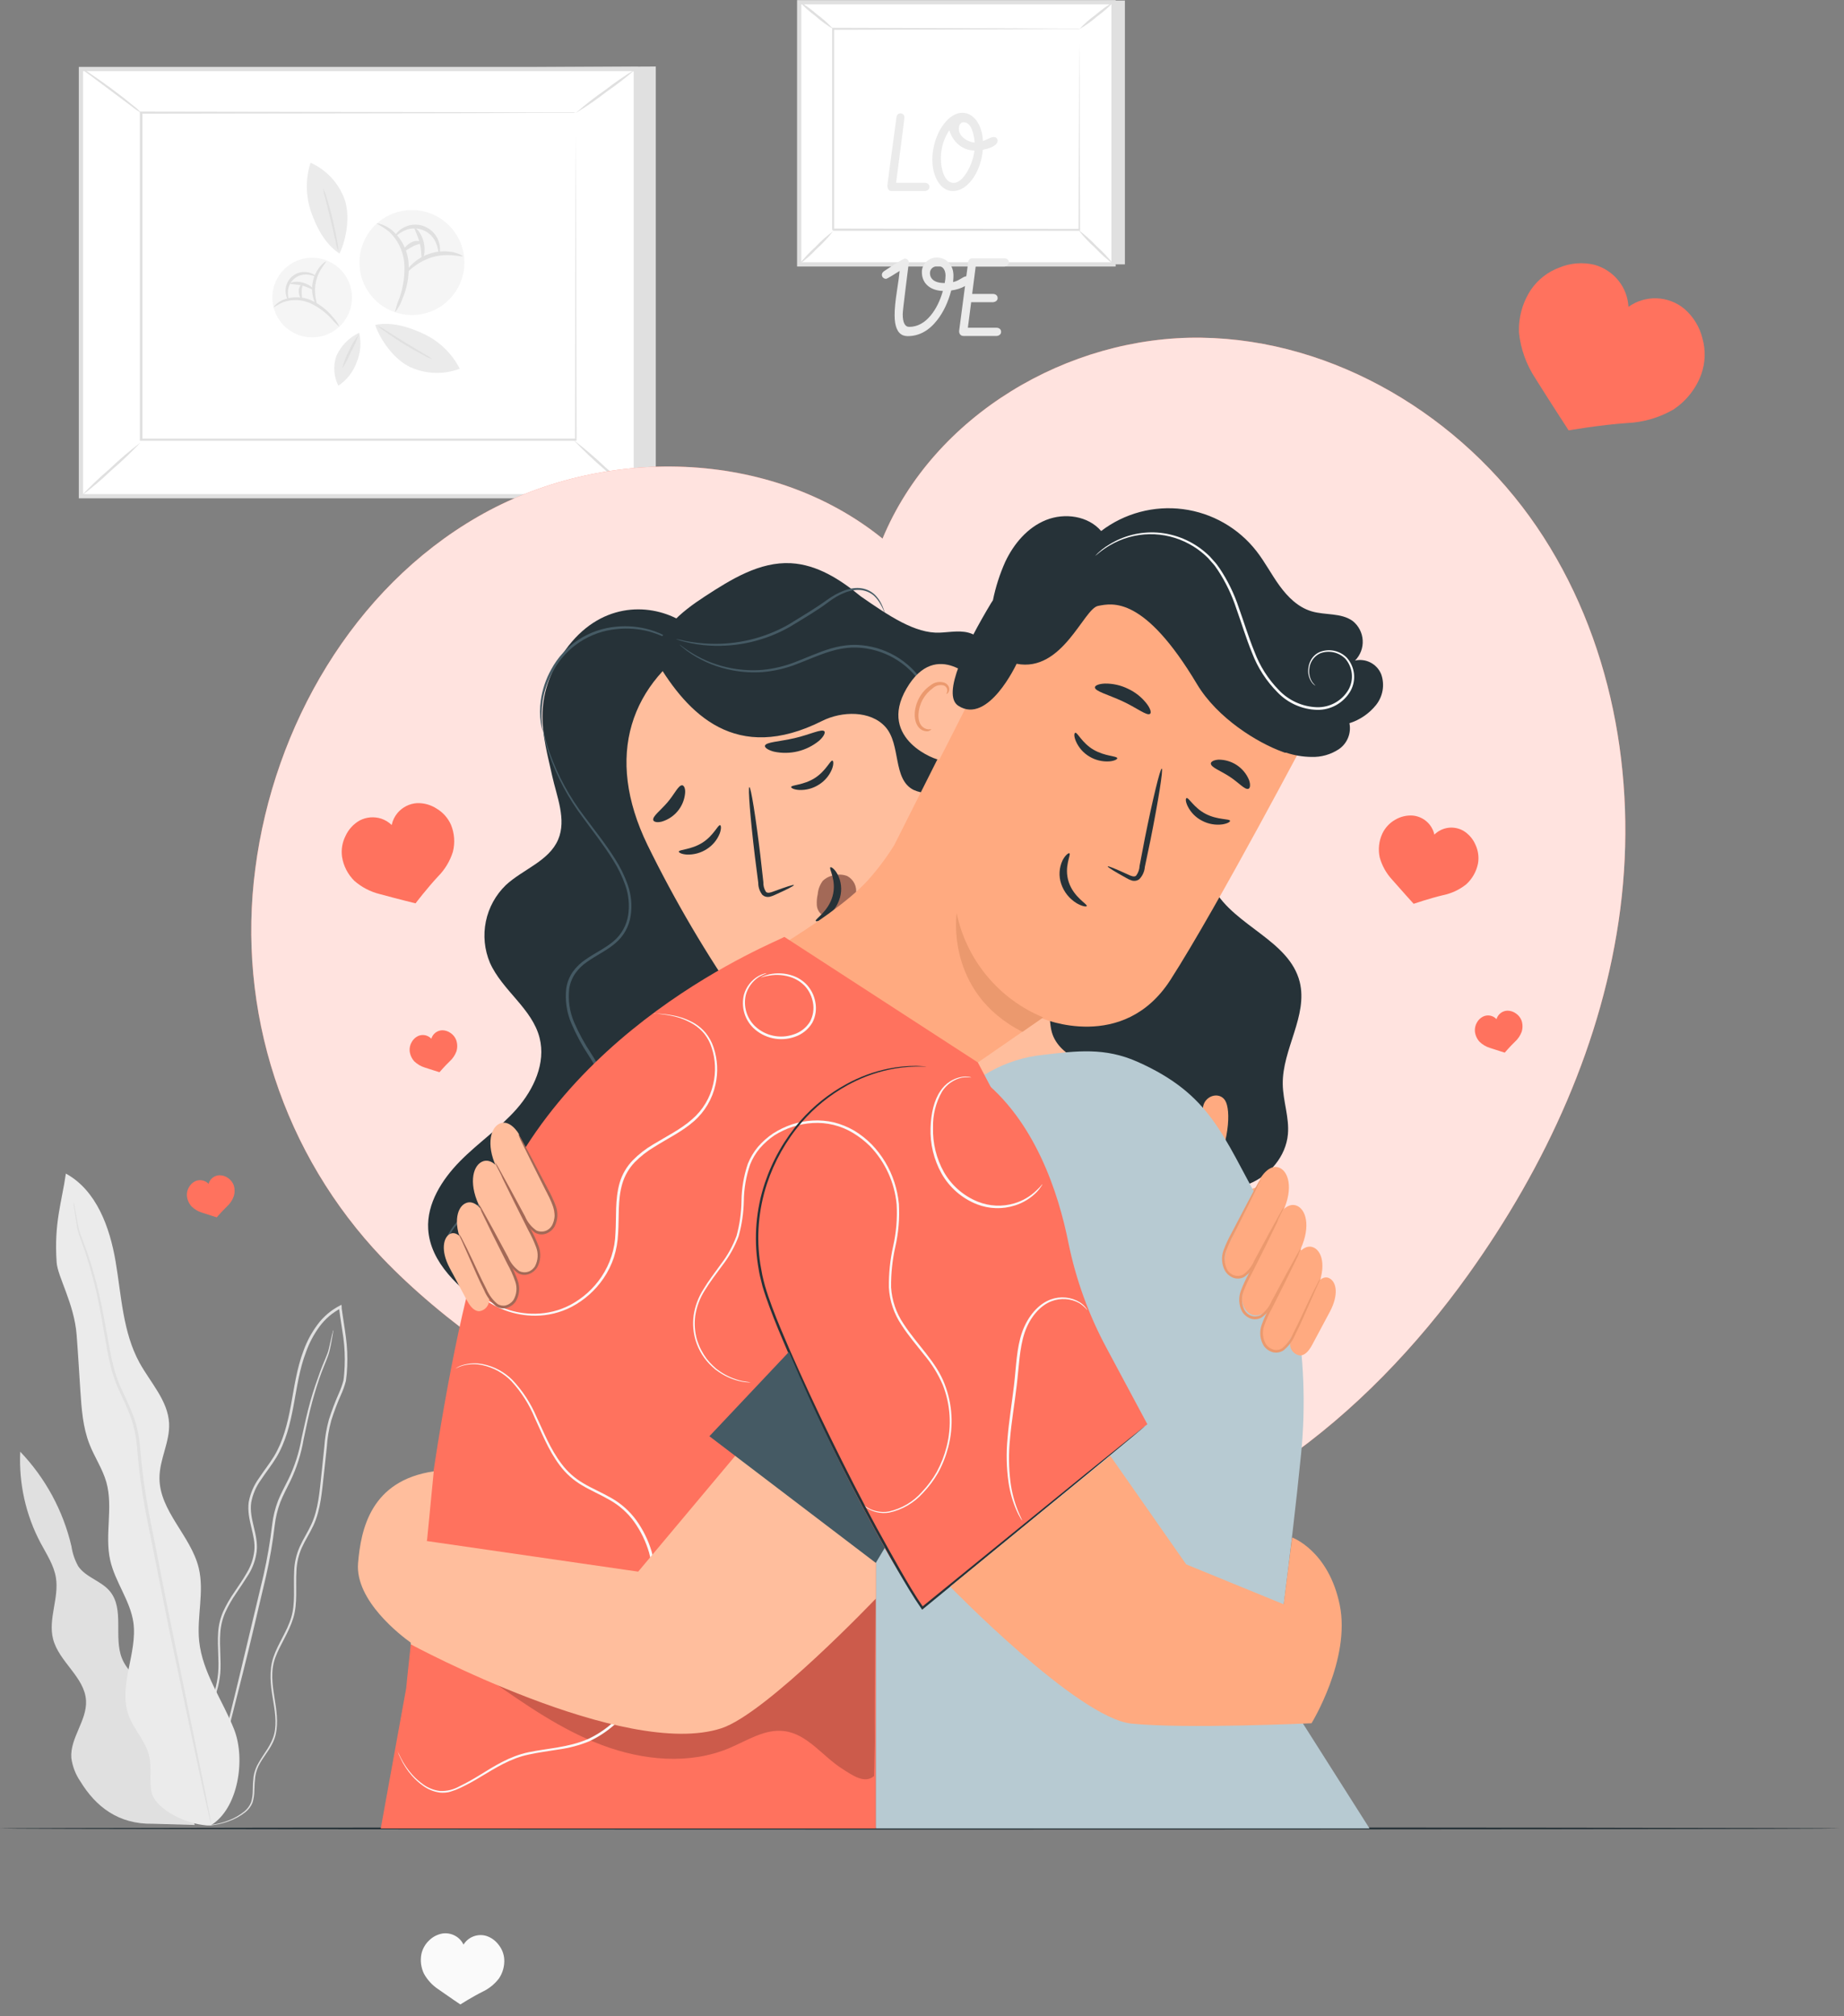 <svg width="140" height="153" viewBox="0 0 140 153" fill="none" xmlns="http://www.w3.org/2000/svg">
<rect x="0" y="0" width="140" height="153" fill="#808080" stroke="none"/>
<path d="M49.789 5.047V37.658H7.665L6.147 5.275L49.789 5.047Z" fill="#E0E0E0"/>
<path d="M6.151 5.236L6.151 37.658H48.275V5.236H6.151Z" fill="white"/>
<path d="M48.433 37.819H5.984V5.076H48.433V37.819ZM6.306 37.498H48.111V5.398H6.306V37.498Z" fill="#E0E0E0"/>
<path d="M43.708 8.568H10.711V33.391H43.708V8.568Z" fill="white"/>
<path d="M43.709 8.567H43.085H41.287L34.534 8.59L10.737 8.625L10.814 8.551C10.814 15.996 10.814 24.447 10.814 33.371L10.731 33.287H43.728L43.66 33.355C43.66 25.852 43.686 19.655 43.696 15.346C43.696 13.182 43.696 11.487 43.715 10.326C43.715 9.751 43.715 9.307 43.715 9.005C43.715 8.702 43.715 8.548 43.715 8.548C43.715 8.548 43.715 8.696 43.715 8.992C43.715 9.288 43.715 9.728 43.715 10.3C43.715 11.455 43.715 13.143 43.734 15.301C43.734 19.639 43.754 25.852 43.77 33.371V33.451H43.699H10.702H10.618V33.367C10.618 24.444 10.618 16.002 10.618 8.548V8.471H10.692L34.55 8.509L41.303 8.529H43.085H43.541L43.709 8.567Z" fill="#E0E0E0"/>
<path d="M6.147 5.154C6.4 5.275 6.639 5.422 6.861 5.592C7.289 5.881 7.874 6.289 8.505 6.756C9.135 7.222 9.698 7.666 10.093 7.997C10.319 8.163 10.526 8.352 10.711 8.563C10.467 8.427 10.237 8.269 10.023 8.09L8.415 6.891L6.807 5.688C6.57 5.533 6.349 5.354 6.147 5.154Z" fill="#E0E0E0"/>
<path d="M48.272 5.236C47.562 5.857 46.817 6.436 46.04 6.97C45.295 7.551 44.517 8.088 43.709 8.578C44.419 7.953 45.165 7.371 45.944 6.835C46.687 6.256 47.465 5.722 48.272 5.236Z" fill="#E0E0E0"/>
<path d="M43.542 33.391C44.385 34.038 45.194 34.729 45.964 35.462C46.771 36.153 47.542 36.886 48.272 37.658C47.429 37.011 46.621 36.32 45.851 35.587C45.044 34.895 44.274 34.162 43.542 33.391Z" fill="#E0E0E0"/>
<path d="M6.147 37.658C6.843 36.919 7.578 36.218 8.35 35.559C9.084 34.857 9.857 34.198 10.666 33.584C9.969 34.322 9.234 35.023 8.463 35.684C7.729 36.385 6.956 37.044 6.147 37.658Z" fill="#E0E0E0"/>
<path d="M35.17 20.753C35.006 21.525 34.617 22.23 34.052 22.78C33.486 23.33 32.771 23.7 31.995 23.842C31.22 23.985 30.419 23.895 29.695 23.582C28.971 23.27 28.356 22.75 27.928 22.087C27.5 21.425 27.277 20.651 27.29 19.863C27.302 19.074 27.547 18.307 27.996 17.658C28.444 17.009 29.075 16.509 29.808 16.218C30.542 15.929 31.345 15.863 32.115 16.029C33.146 16.252 34.047 16.875 34.619 17.76C35.192 18.646 35.39 19.722 35.17 20.753Z" fill="#F5F5F5"/>
<path d="M29.98 23.707C30.064 23.331 30.18 22.963 30.328 22.608C30.629 21.754 30.753 20.848 30.691 19.945C30.609 19.043 30.201 18.201 29.543 17.578C29.245 17.349 28.929 17.145 28.598 16.967C28.598 16.938 29.083 16.967 29.685 17.411C30.06 17.716 30.372 18.093 30.6 18.52C30.829 18.947 30.97 19.415 31.016 19.897C31.089 20.849 30.929 21.805 30.55 22.681C30.424 23.055 30.231 23.403 29.98 23.707Z" fill="#E0E0E0"/>
<path d="M35.122 19.445C35.103 19.535 34.048 19.152 32.807 19.522C31.565 19.892 30.877 20.776 30.816 20.709C30.755 20.641 30.906 20.435 31.221 20.113C31.638 19.695 32.152 19.388 32.718 19.22C33.283 19.051 33.882 19.027 34.46 19.149C34.897 19.261 35.135 19.409 35.122 19.445Z" fill="#E0E0E0"/>
<path d="M33.325 19.242C33.274 19.242 33.296 18.963 33.151 18.57C33.07 18.319 32.934 18.089 32.753 17.896C32.572 17.704 32.35 17.554 32.104 17.458C31.858 17.361 31.593 17.321 31.329 17.339C31.066 17.358 30.809 17.434 30.579 17.564C30.209 17.753 30.039 17.972 30 17.94C29.962 17.908 30.081 17.644 30.466 17.374C30.72 17.201 31.011 17.093 31.315 17.059C31.62 17.024 31.928 17.065 32.214 17.177C32.499 17.289 32.752 17.468 32.952 17.701C33.152 17.933 33.292 18.21 33.361 18.509C33.467 18.982 33.357 19.252 33.325 19.242Z" fill="#E0E0E0"/>
<path d="M32.054 19.66C31.964 19.66 32.029 19.097 31.871 18.46C31.713 17.824 31.418 17.364 31.488 17.306C31.559 17.248 32.003 17.669 32.173 18.387C32.344 19.104 32.131 19.689 32.054 19.66Z" fill="#E0E0E0"/>
<path d="M32.019 18.412C32.019 18.506 31.671 18.525 31.343 18.698C31.015 18.872 30.735 19.107 30.671 19.02C30.607 18.933 30.781 18.641 31.199 18.406C31.617 18.171 32.035 18.338 32.019 18.412Z" fill="#E0E0E0"/>
<path d="M25.645 20.267C26.103 20.651 26.437 21.163 26.604 21.737C26.771 22.311 26.764 22.922 26.584 23.492C26.404 24.062 26.059 24.566 25.592 24.94C25.126 25.314 24.559 25.541 23.963 25.593C23.367 25.645 22.77 25.519 22.246 25.231C21.722 24.943 21.295 24.506 21.019 23.975C20.744 23.445 20.631 22.844 20.697 22.25C20.763 21.655 21.003 21.094 21.388 20.636C21.903 20.023 22.642 19.639 23.44 19.57C24.238 19.501 25.032 19.751 25.645 20.267Z" fill="#F5F5F5"/>
<path d="M25.771 24.807C25.55 24.617 25.346 24.408 25.16 24.183C24.693 23.675 24.127 23.267 23.498 22.984C22.863 22.724 22.156 22.703 21.507 22.926C21.248 23.044 20.998 23.183 20.761 23.341C20.742 23.341 20.928 23.019 21.446 22.771C21.785 22.63 22.148 22.557 22.515 22.557C22.883 22.557 23.246 22.63 23.585 22.771C24.248 23.063 24.831 23.511 25.282 24.077C25.488 24.289 25.654 24.536 25.771 24.807Z" fill="#E0E0E0"/>
<path d="M24.752 19.846C24.807 19.891 24.173 20.461 23.977 21.425C23.781 22.39 24.131 23.162 24.064 23.181C23.996 23.201 23.913 23.024 23.81 22.699C23.679 22.271 23.658 21.817 23.748 21.379C23.839 20.94 24.038 20.532 24.328 20.191C24.549 19.946 24.72 19.824 24.752 19.846Z" fill="#E0E0E0"/>
<path d="M23.973 20.979C23.954 21.011 23.777 20.898 23.465 20.853C23.266 20.816 23.061 20.823 22.865 20.875C22.669 20.927 22.487 21.023 22.333 21.155C22.178 21.286 22.056 21.451 21.973 21.637C21.891 21.822 21.852 22.023 21.857 22.226C21.857 22.548 21.938 22.731 21.902 22.747C21.867 22.763 21.732 22.59 21.69 22.233C21.662 22 21.691 21.764 21.776 21.546C21.861 21.327 21.998 21.133 22.176 20.981C22.354 20.828 22.567 20.722 22.796 20.672C23.025 20.622 23.262 20.628 23.488 20.692C23.842 20.786 23.993 20.959 23.973 20.979Z" fill="#E0E0E0"/>
<path d="M23.803 21.978C23.758 22.029 23.414 21.791 22.931 21.672C22.449 21.553 22.038 21.582 22.025 21.515C22.012 21.447 22.449 21.299 22.989 21.444C23.53 21.589 23.848 21.936 23.803 21.978Z" fill="#E0E0E0"/>
<path d="M22.954 21.555C23.015 21.59 22.906 21.825 22.903 22.108C22.9 22.391 22.961 22.661 22.903 22.68C22.845 22.699 22.691 22.468 22.681 22.104C22.671 21.741 22.913 21.519 22.954 21.555Z" fill="#E0E0E0"/>
<path d="M25.774 19.242C24.706 18.544 24.05 17.313 23.626 16.104C23.202 14.89 23.185 13.572 23.578 12.348C24.167 12.613 24.697 12.992 25.139 13.463C25.58 13.935 25.924 14.489 26.15 15.094C26.594 16.3 26.334 18.081 25.777 19.242" fill="#EBEBEB"/>
<path d="M24.533 14.318C25.007 15.877 25.391 17.462 25.684 19.065L24.533 14.318Z" fill="white"/>
<path d="M25.684 19.065C25.592 18.843 25.528 18.611 25.491 18.373C25.375 17.878 25.24 17.316 25.096 16.695L24.681 15.019C24.607 14.792 24.559 14.557 24.536 14.318C24.65 14.529 24.737 14.754 24.793 14.987C24.932 15.409 25.115 15.997 25.26 16.656C25.404 17.316 25.536 17.914 25.607 18.351C25.66 18.585 25.686 18.825 25.684 19.065Z" fill="#E0E0E0"/>
<path d="M28.479 24.66C29.726 24.4 31.067 24.811 32.218 25.361C33.376 25.919 34.32 26.839 34.907 27.982C34.303 28.211 33.66 28.318 33.015 28.297C32.37 28.276 31.735 28.128 31.148 27.86C29.98 27.32 28.897 25.876 28.479 24.644" fill="#EBEBEB"/>
<path d="M32.839 27.266C31.397 26.499 30.001 25.648 28.658 24.719L32.839 27.266Z" fill="white"/>
<path d="M28.672 24.719C28.892 24.815 29.101 24.933 29.296 25.073L30.762 25.983L32.238 26.87C32.452 26.981 32.653 27.113 32.84 27.266C32.614 27.195 32.399 27.098 32.196 26.976C31.801 26.774 31.264 26.478 30.688 26.124C30.113 25.77 29.601 25.429 29.244 25.159C29.036 25.037 28.843 24.889 28.672 24.719Z" fill="#E0E0E0"/>
<path d="M27.269 25.254C27.446 26.006 27.377 26.795 27.073 27.505C26.814 28.229 26.326 28.848 25.684 29.27C25.512 28.924 25.41 28.546 25.384 28.16C25.359 27.773 25.41 27.386 25.536 27.019C25.886 26.237 26.506 25.607 27.282 25.244" fill="#EBEBEB"/>
<path d="M25.977 28C26.355 27.101 26.785 26.223 27.264 25.373L25.977 28Z" fill="white"/>
<path d="M27.248 25.373C27.087 25.831 26.887 26.274 26.65 26.698C26.463 27.145 26.238 27.576 25.977 27.984C26.087 27.506 26.262 27.045 26.498 26.614C26.69 26.168 26.942 25.75 27.248 25.373Z" fill="#E0E0E0"/>
<path d="M12.561 131.129C12.824 130.08 12.133 129.035 11.361 128.279C10.589 127.524 9.663 126.852 9.258 125.848C8.615 124.24 9.461 122.118 8.348 120.767C7.705 119.976 6.525 119.716 5.943 118.867C5.678 118.396 5.502 117.88 5.425 117.346C4.794 114.649 3.451 112.17 1.537 110.168C1.421 112.575 1.955 114.969 3.084 117.098C3.537 117.947 4.09 118.777 4.245 119.725C4.496 121.269 3.64 122.867 4.029 124.382C4.473 126.115 6.428 127.276 6.531 129.051C6.618 130.559 5.309 131.894 5.415 133.402C5.499 134.043 5.734 134.655 6.1 135.187C7.277 137.116 8.994 138.451 11.599 138.403L14.786 138.496L12.561 131.129Z" fill="#E0E0E0"/>
<path d="M15.449 138.506C15.74 138.551 16.038 138.543 16.327 138.484C16.679 138.43 17.025 138.341 17.359 138.217C17.825 138.056 18.26 137.817 18.645 137.51C18.875 137.323 19.055 137.082 19.169 136.808C19.264 136.496 19.312 136.171 19.311 135.844C19.316 135.5 19.34 135.156 19.382 134.815C19.436 134.451 19.562 134.101 19.751 133.786C20.125 133.123 20.742 132.499 20.938 131.599C21.134 130.698 20.989 129.766 20.835 128.808C20.681 127.849 20.533 126.814 20.893 125.817C21.253 124.82 21.922 123.916 22.266 122.791C22.61 121.665 22.437 120.437 22.504 119.234C22.525 118.623 22.663 118.022 22.909 117.462C23.163 116.896 23.517 116.362 23.794 115.767C24.353 114.565 24.437 113.195 24.591 111.873C24.662 111.202 24.735 110.524 24.81 109.837C24.852 109.148 24.966 108.465 25.151 107.799C25.362 107.127 25.612 106.467 25.9 105.824C26.051 105.491 26.172 105.146 26.263 104.792C26.316 104.428 26.348 104.062 26.36 103.695C26.392 102.96 26.36 102.223 26.263 101.492C26.173 100.759 26.038 100.029 25.942 99.293C25.942 99.251 25.942 99.206 25.942 99.168L25.926 99.019L25.794 99.087C25.12 99.434 24.537 99.933 24.09 100.544C23.651 101.139 23.3 101.794 23.048 102.489C22.523 103.863 22.34 105.297 22.083 106.67C21.826 108.043 21.491 109.387 20.797 110.529C20.449 111.095 20.031 111.616 19.665 112.172C19.272 112.713 19.005 113.335 18.883 113.992C18.703 115.34 19.452 116.517 19.304 117.713C19.235 118.3 19.04 118.865 18.732 119.369C18.446 119.877 18.108 120.353 17.79 120.829C17.464 121.293 17.181 121.786 16.944 122.302C16.721 122.811 16.591 123.355 16.561 123.91C16.491 124.984 16.648 126.003 16.561 126.965C16.48 127.881 16.217 128.772 15.79 129.586C15.41 130.37 14.986 131.081 14.632 131.773C14.455 132.103 14.295 132.442 14.153 132.789C14.027 133.115 13.935 133.453 13.879 133.798C13.793 134.401 13.793 135.013 13.879 135.615C13.968 136.456 14.288 137.256 14.802 137.928C14.882 138.026 14.969 138.119 15.063 138.204C15.125 138.271 15.195 138.33 15.272 138.381C15.391 138.468 15.455 138.506 15.455 138.506C15.228 138.327 15.02 138.125 14.835 137.902C14.341 137.229 14.039 136.436 13.96 135.606C13.883 135.009 13.893 134.405 13.989 133.811C14.046 133.475 14.139 133.145 14.265 132.827C14.41 132.485 14.572 132.15 14.751 131.824C15.108 131.142 15.539 130.435 15.928 129.644C16.367 128.815 16.638 127.908 16.725 126.975C16.803 125.994 16.648 124.971 16.725 123.923C16.758 123.389 16.884 122.866 17.098 122.376C17.329 121.867 17.606 121.381 17.925 120.922C18.246 120.45 18.568 119.974 18.89 119.453C19.209 118.927 19.412 118.339 19.488 117.729C19.633 116.443 18.89 115.272 19.073 114.018C19.192 113.389 19.45 112.795 19.829 112.278C20.189 111.732 20.61 111.211 20.964 110.629C21.681 109.455 22.025 108.082 22.282 106.705C22.54 105.329 22.729 103.908 23.247 102.567C23.492 101.889 23.833 101.25 24.26 100.669C24.69 100.084 25.251 99.606 25.897 99.274L25.749 99.193C25.749 99.232 25.749 99.277 25.749 99.322C25.836 100.065 25.971 100.795 26.07 101.521C26.165 102.241 26.197 102.967 26.167 103.692C26.148 104.046 26.128 104.419 26.077 104.753C25.986 105.094 25.868 105.426 25.723 105.747C25.434 106.398 25.182 107.065 24.968 107.744C24.782 108.422 24.665 109.117 24.62 109.818C24.549 110.502 24.479 111.181 24.408 111.854C24.263 113.195 24.17 114.533 23.633 115.693C23.366 116.272 23.012 116.806 22.752 117.391C22.496 117.97 22.354 118.592 22.334 119.224C22.273 120.456 22.44 121.656 22.112 122.746C21.784 123.836 21.099 124.74 20.755 125.769C20.411 126.798 20.546 127.885 20.703 128.833C20.861 129.782 21.025 130.724 20.822 131.573C20.62 132.422 20.041 133.049 19.661 133.731C19.457 134.06 19.318 134.426 19.253 134.808C19.213 135.154 19.192 135.502 19.192 135.85C19.194 136.163 19.151 136.475 19.063 136.776C18.957 137.038 18.788 137.27 18.571 137.452C18.199 137.754 17.78 137.993 17.33 138.159C17 138.287 16.659 138.382 16.311 138.442C16.098 138.482 15.883 138.504 15.667 138.51L15.449 138.506Z" fill="#E0E0E0"/>
<path d="M25.299 100.936C25.284 100.966 25.273 100.998 25.267 101.032C25.267 101.109 25.229 101.202 25.2 101.321C25.139 101.572 25.065 101.965 24.949 102.424C24.833 102.884 24.54 103.431 24.306 104.09C24.071 104.749 23.798 105.502 23.563 106.341C23.328 107.181 23.116 108.136 22.894 109.149C22.708 110.228 22.371 111.276 21.894 112.262C21.637 112.783 21.344 113.307 21.116 113.87C20.888 114.458 20.737 115.073 20.665 115.699C20.512 116.996 20.291 118.284 20.003 119.558C19.379 122.17 18.784 124.659 18.244 126.926C17.704 129.193 17.189 131.219 16.768 132.936C16.347 134.653 16.015 136.036 15.781 137.001C15.675 137.467 15.588 137.837 15.527 138.107C15.501 138.223 15.482 138.316 15.465 138.393C15.462 138.426 15.462 138.46 15.465 138.493C15.465 138.493 15.465 138.464 15.501 138.4L15.581 138.117C15.652 137.85 15.752 137.474 15.874 137.02C16.125 136.055 16.478 134.673 16.916 132.981C17.353 131.29 17.861 129.235 18.434 126.98C19.006 124.726 19.575 122.237 20.193 119.635C20.482 118.362 20.703 117.074 20.855 115.776C20.924 115.166 21.068 114.566 21.286 113.992C21.508 113.432 21.794 112.911 22.051 112.384C22.531 111.382 22.868 110.318 23.052 109.223C23.264 108.206 23.463 107.267 23.695 106.418C23.926 105.57 24.164 104.811 24.405 104.167C24.646 103.524 24.913 102.968 25.029 102.479C25.145 101.99 25.193 101.621 25.245 101.363L25.293 101.074C25.303 101.028 25.305 100.982 25.299 100.936Z" fill="#E0E0E0"/>
<path d="M16.012 138.515C18.086 137.264 18.661 133.508 17.78 131.257C16.899 129.006 15.368 126.948 15.121 124.539C14.931 122.69 15.526 120.786 15.085 118.979C14.487 116.542 12.095 114.664 12.108 112.152C12.108 110.743 12.908 109.415 12.838 108.007C12.748 106.283 11.416 104.92 10.586 103.405C9.32 101.086 9.22 98.334 8.776 95.729C8.332 93.124 7.322 90.333 5.001 89.062C4.679 91.281 4.097 92.802 4.3 95.8C4.37 96.877 5.634 98.935 5.817 101.295C5.927 102.707 6.007 104.119 6.1 105.531C6.194 106.942 6.29 108.306 6.789 109.589C7.171 110.573 7.786 111.464 8.075 112.483C8.612 114.397 7.93 116.474 8.368 118.41C8.737 120.05 9.882 121.459 10.127 123.124C10.448 125.462 8.963 127.903 9.75 130.132C10.143 131.238 11.059 132.122 11.326 133.267C11.532 134.155 11.326 135.094 11.503 135.984C11.805 137.419 14.552 138.615 16.005 138.518" fill="#EBEBEB"/>
<path d="M5.586 91.26C5.582 91.302 5.582 91.344 5.586 91.385C5.586 91.478 5.615 91.597 5.638 91.749C5.686 92.07 5.744 92.536 5.853 93.144C5.962 93.752 6.294 94.431 6.548 95.27C6.802 96.109 7.088 97.045 7.329 98.113C7.57 99.18 7.776 100.364 7.992 101.628C8.207 102.891 8.442 104.281 9.082 105.602C9.378 106.265 9.709 106.927 9.956 107.635C10.201 108.363 10.353 109.119 10.41 109.886C10.537 111.509 10.752 113.125 11.053 114.726L12.902 123.971C13.5 126.801 14.037 129.351 14.491 131.499C14.944 133.647 15.32 135.358 15.581 136.57L15.902 137.947C15.935 138.095 15.964 138.214 15.986 138.304C16.009 138.394 16.018 138.519 16.021 138.519C16.027 138.446 16.027 138.373 16.021 138.301C16.005 138.207 15.983 138.088 15.957 137.937C15.893 137.616 15.803 137.146 15.69 136.554C15.443 135.339 15.092 133.605 14.661 131.47C14.23 129.335 13.696 126.765 13.114 123.932C12.532 121.099 11.931 117.967 11.281 114.69C10.982 113.095 10.767 111.485 10.638 109.866C10.579 109.086 10.422 108.317 10.169 107.577C9.911 106.856 9.577 106.188 9.281 105.532C8.638 104.229 8.419 102.869 8.188 101.605C7.956 100.341 7.75 99.155 7.496 98.087C7.275 97.124 7.005 96.173 6.686 95.238C6.416 94.408 6.088 93.73 5.959 93.135C5.831 92.54 5.769 92.064 5.705 91.749C5.676 91.601 5.654 91.482 5.638 91.388C5.629 91.343 5.611 91.299 5.586 91.26Z" fill="#E0E0E0"/>
<path d="M85.405 0.039V20.064H61.534L60.676 0.181L85.405 0.039Z" fill="#E0E0E0"/>
<path d="M60.676 0.155V20.064H84.547V0.155H60.676Z" fill="white"/>
<path d="M84.704 20.226H60.515V0.008H84.704V20.226ZM60.836 19.904H84.382V0.329H60.836V19.904Z" fill="#E0E0E0"/>
<path d="M81.962 2.205H63.262V17.448H81.962V2.205Z" fill="white"/>
<path d="M81.961 2.205H81.604H80.588L76.758 2.224L63.252 2.262L63.326 2.189C63.326 6.713 63.326 11.916 63.326 17.428L63.242 17.345L81.961 17.373L81.891 17.441C81.906 12.862 81.916 9.061 81.926 6.395C81.926 5.067 81.926 4.022 81.945 3.304C81.945 2.951 81.945 2.677 81.945 2.484C81.945 2.291 81.945 2.201 81.945 2.201C81.945 2.201 81.945 2.288 81.945 2.471C81.945 2.655 81.945 2.928 81.945 3.275C81.945 3.993 81.945 5.031 81.964 6.353C81.964 9.025 81.987 12.842 82 17.441V17.512H81.961H63.261L63.178 17.428C63.178 11.916 63.178 6.713 63.178 2.189V2.111H63.252L76.797 2.15L80.607 2.169H81.611H81.868L81.961 2.205Z" fill="#E0E0E0"/>
<path d="M60.676 0.111C61.157 0.392 61.608 0.721 62.023 1.092C62.473 1.42 62.889 1.793 63.264 2.205C62.784 1.922 62.333 1.592 61.917 1.221C61.468 0.893 61.052 0.521 60.676 0.111Z" fill="#E0E0E0"/>
<path d="M84.534 0.156C84.157 0.56 83.742 0.925 83.293 1.246C82.878 1.612 82.428 1.936 81.948 2.211C82.322 1.806 82.737 1.44 83.186 1.121C83.602 0.755 84.053 0.431 84.534 0.156Z" fill="#E0E0E0"/>
<path d="M81.865 17.443C82.367 17.818 82.835 18.237 83.264 18.694C83.732 19.113 84.162 19.571 84.55 20.064C84.047 19.692 83.579 19.274 83.152 18.817C82.681 18.399 82.251 17.94 81.865 17.443Z" fill="#E0E0E0"/>
<path d="M60.676 20.064C61.042 19.592 61.45 19.154 61.895 18.756C62.303 18.317 62.752 17.917 63.236 17.562C62.87 18.037 62.461 18.476 62.014 18.875C61.606 19.313 61.158 19.711 60.676 20.064Z" fill="#E0E0E0"/>
<path d="M70.232 14.498C70.232 14.498 69.381 14.498 67.678 14.498C67.62 14.498 67.565 14.482 67.515 14.449C67.441 14.395 67.393 14.289 67.37 14.129C67.37 14.129 67.37 14.128 67.37 14.126C67.37 14.022 67.601 12.278 68.062 8.895C68.067 8.857 68.077 8.821 68.093 8.785C68.146 8.661 68.237 8.599 68.366 8.599C68.417 8.599 68.464 8.61 68.507 8.633C68.613 8.689 68.666 8.779 68.666 8.903C68.644 9.134 68.585 9.611 68.492 10.336C68.2 12.568 68.048 13.747 68.035 13.871H70.206C70.264 13.871 70.319 13.881 70.369 13.901C70.499 13.954 70.563 14.05 70.563 14.186C70.563 14.219 70.558 14.252 70.548 14.285C70.505 14.402 70.4 14.473 70.232 14.498ZM70.787 12.088C70.787 11.675 70.847 11.258 70.966 10.838C71.151 10.187 71.435 9.648 71.817 9.222C72.213 8.781 72.63 8.561 73.068 8.561C73.478 8.563 73.827 8.751 74.113 9.123C74.417 9.521 74.59 10.048 74.63 10.705C74.714 10.674 74.837 10.621 74.999 10.545C75.204 10.446 75.36 10.397 75.466 10.397C75.514 10.397 75.56 10.409 75.603 10.435C75.697 10.491 75.744 10.572 75.744 10.678C75.741 10.774 75.697 10.867 75.611 10.956C75.423 11.14 75.093 11.277 74.619 11.366C74.596 11.645 74.548 11.92 74.474 12.191C74.297 12.862 74.013 13.414 73.623 13.844C73.228 14.28 72.803 14.498 72.35 14.498C72.294 14.498 72.238 14.494 72.182 14.487C71.792 14.431 71.469 14.199 71.213 13.791C70.929 13.338 70.787 12.77 70.787 12.088ZM71.433 11.986C71.433 12.447 71.499 12.848 71.631 13.191C71.809 13.649 72.07 13.879 72.414 13.879C72.5 13.879 72.59 13.857 72.684 13.814C72.96 13.687 73.22 13.407 73.463 12.974C73.74 12.49 73.912 11.973 73.98 11.423C73.603 11.418 73.259 11.313 72.95 11.108C72.54 10.834 72.247 10.428 72.072 9.891C71.656 10.512 71.444 11.21 71.433 11.986ZM73.186 9.275C73.12 9.275 73.06 9.289 73.007 9.317C72.868 9.396 72.798 9.55 72.798 9.781C72.798 9.822 72.802 9.865 72.809 9.91C72.855 10.184 73.03 10.413 73.334 10.598C73.567 10.738 73.789 10.81 73.999 10.815C73.984 10.6 73.954 10.398 73.908 10.21C73.769 9.61 73.528 9.298 73.186 9.275ZM68.697 19.618C68.748 19.618 68.797 19.632 68.845 19.66C68.944 19.721 68.996 19.805 69.001 19.914C68.897 20.733 68.816 21.379 68.758 21.853C68.611 23.024 68.537 23.688 68.537 23.845C68.537 24.483 68.702 24.804 69.031 24.806C69.639 24.804 70.182 24.516 70.658 23.943C71.058 23.459 71.368 22.839 71.586 22.081C71.124 22.061 70.754 21.939 70.476 21.716C70.151 21.455 69.989 21.094 69.989 20.633C69.992 20.316 70.118 20.047 70.369 19.827C70.59 19.64 70.835 19.546 71.107 19.546C71.459 19.546 71.753 19.66 71.989 19.888C72.255 20.149 72.388 20.496 72.388 20.929C72.388 21.028 72.379 21.188 72.361 21.408C72.417 21.395 72.472 21.379 72.528 21.359C72.665 21.313 72.835 21.227 73.038 21.1C73.182 21.009 73.301 20.963 73.395 20.963C73.433 20.963 73.472 20.975 73.513 20.998C73.606 21.051 73.653 21.133 73.653 21.245C73.651 21.402 73.525 21.554 73.277 21.701C72.983 21.873 72.631 21.987 72.22 22.043C72.22 22.046 72.219 22.048 72.216 22.051C71.983 22.932 71.632 23.675 71.164 24.278C70.53 25.099 69.779 25.509 68.91 25.509C68.788 25.509 68.677 25.49 68.575 25.452C68.139 25.285 67.921 24.773 67.921 23.917C67.921 23.453 67.978 22.851 68.093 22.111C68.209 21.359 68.279 20.842 68.302 20.561C68.051 20.72 67.852 20.844 67.705 20.933C67.456 21.085 67.309 21.161 67.264 21.161C67.206 21.161 67.15 21.145 67.097 21.112C67 21.048 66.952 20.962 66.952 20.853C66.955 20.742 67.016 20.647 67.135 20.568C67.142 20.563 67.152 20.557 67.165 20.549C68.042 19.964 68.552 19.653 68.697 19.618ZM70.605 20.728C70.605 20.852 70.633 20.963 70.689 21.062C70.846 21.341 71.192 21.48 71.726 21.48C71.767 21.265 71.787 21.075 71.787 20.91C71.787 20.796 71.771 20.689 71.738 20.587C71.646 20.321 71.47 20.188 71.209 20.188C71.083 20.188 70.967 20.218 70.863 20.279C70.691 20.383 70.605 20.533 70.605 20.728ZM73.809 19.607C73.809 19.607 74.621 19.607 76.246 19.607C76.296 19.607 76.343 19.613 76.386 19.625C76.526 19.671 76.595 19.767 76.595 19.914C76.595 19.955 76.586 19.993 76.569 20.028C76.518 20.137 76.417 20.203 76.265 20.226H74.075L73.809 22.305H75.387C75.447 22.305 75.504 22.317 75.558 22.339C75.682 22.395 75.744 22.49 75.744 22.625C75.744 22.66 75.737 22.694 75.725 22.727C75.679 22.839 75.575 22.907 75.413 22.932H73.733L73.482 24.871H75.645C75.703 24.871 75.758 24.88 75.808 24.898C75.94 24.951 76.006 25.047 76.006 25.186C76.006 25.217 76.001 25.248 75.991 25.281C75.95 25.401 75.847 25.473 75.679 25.498H73.144C73.081 25.498 73.022 25.482 72.969 25.449C72.868 25.38 72.817 25.274 72.817 25.129C72.817 25.094 73.046 23.349 73.505 19.895C73.51 19.857 73.52 19.822 73.535 19.789C73.589 19.667 73.68 19.607 73.809 19.607Z" fill="#EBEBEB"/>
<path d="M38.284 148.694C38.26 148.292 38.111 147.908 37.86 147.594C37.627 147.275 37.299 147.038 36.924 146.915C36.603 146.819 36.259 146.832 35.946 146.951C35.632 147.07 35.367 147.289 35.191 147.575C35.094 147.371 34.952 147.192 34.776 147.05C34.612 146.921 34.425 146.825 34.223 146.77C34.022 146.715 33.812 146.701 33.605 146.729C33.216 146.795 32.856 146.98 32.576 147.259C32.283 147.536 32.08 147.895 31.994 148.288C31.896 148.792 31.963 149.314 32.184 149.777C32.445 150.25 32.815 150.654 33.264 150.954C33.991 151.469 34.95 152.115 34.95 152.115C34.95 152.115 35.843 151.546 36.635 151.151C37.123 150.92 37.55 150.576 37.879 150.147C38.169 149.72 38.311 149.209 38.284 148.694Z" fill="#FAFAFA"/>
<path d="M139.64 138.759C139.64 138.804 108.376 138.843 69.821 138.843C31.267 138.843 0 138.804 0 138.759C0 138.714 31.254 138.676 69.821 138.676C108.388 138.676 139.64 138.714 139.64 138.759Z" fill="#263238"/>
<path d="M79.005 117.747C56.494 115.345 37.949 104.791 29.032 95.472C25.317 91.578 22.523 86.902 20.854 81.786C19.184 76.671 18.682 71.247 19.384 65.912C20.789 55.094 26.819 44.668 36.264 39.221C45.709 33.773 58.524 34.011 67.004 40.874C70.882 31.522 81.082 25.486 91.206 25.627C101.329 25.769 110.964 31.599 116.665 39.964C122.367 48.328 124.309 58.937 123.016 68.983C121.724 79.029 117.363 88.509 111.465 96.739C103.709 107.566 92.293 116.808 79.008 117.76" fill="#FF725E"/>
<path opacity="0.8" d="M79.005 117.747C56.494 115.345 37.949 104.791 29.032 95.472C25.317 91.578 22.523 86.902 20.854 81.786C19.184 76.671 18.682 71.247 19.384 65.912C20.789 55.094 26.819 44.668 36.264 39.221C45.709 33.773 58.524 34.011 67.004 40.874C70.882 31.522 81.082 25.486 91.206 25.627C101.329 25.769 110.964 31.599 116.665 39.964C122.367 48.328 124.309 58.937 123.016 68.983C121.724 79.029 117.363 88.509 111.465 96.739C103.709 107.566 92.293 116.808 79.008 117.76" fill="white"/>
<path d="M34.24 62.595C34.018 62.091 33.646 61.666 33.175 61.38C32.725 61.081 32.194 60.931 31.654 60.949C31.37 60.968 31.092 61.045 30.838 61.174C30.584 61.303 30.358 61.483 30.175 61.701C29.957 61.963 29.807 62.275 29.738 62.608C29.516 62.394 29.25 62.232 28.959 62.132C28.688 62.042 28.402 62.008 28.117 62.031C27.833 62.054 27.556 62.135 27.303 62.267C26.834 62.535 26.46 62.943 26.235 63.435C25.985 63.925 25.892 64.481 25.969 65.026C26.079 65.721 26.409 66.361 26.911 66.853C27.466 67.335 28.127 67.677 28.84 67.853C30.014 68.175 31.548 68.554 31.548 68.554C31.548 68.554 32.426 67.403 33.255 66.515C33.776 65.991 34.163 65.349 34.384 64.644C34.557 63.963 34.507 63.245 34.24 62.595Z" fill="#FF725E"/>
<path d="M129.17 28.388C129.475 27.517 129.504 26.573 129.254 25.684C129.04 24.808 128.557 24.021 127.874 23.433C127.282 22.945 126.546 22.666 125.78 22.639C125.014 22.612 124.26 22.839 123.636 23.285C123.607 22.769 123.466 22.266 123.221 21.812C122.991 21.393 122.678 21.024 122.303 20.729C121.927 20.433 121.495 20.216 121.034 20.091C120.153 19.884 119.23 19.959 118.394 20.304C117.527 20.622 116.78 21.199 116.252 21.957C115.597 22.933 115.273 24.094 115.326 25.269C115.459 26.5 115.885 27.68 116.567 28.713C117.645 30.44 119.092 32.659 119.092 32.659C119.092 32.659 121.484 32.247 123.513 32.106C124.75 32.053 125.957 31.704 127.031 31.09C128.017 30.443 128.767 29.496 129.17 28.388Z" fill="#FF725E"/>
<path d="M112.212 65.534C112.296 65.054 112.23 64.56 112.025 64.118C111.841 63.679 111.524 63.308 111.119 63.057C110.769 62.853 110.363 62.77 109.962 62.82C109.56 62.871 109.187 63.053 108.9 63.337C108.842 63.07 108.726 62.82 108.559 62.604C108.404 62.404 108.21 62.238 107.989 62.116C107.768 61.994 107.524 61.918 107.272 61.893C106.798 61.858 106.324 61.97 105.915 62.215C105.495 62.456 105.159 62.819 104.951 63.257C104.69 63.819 104.619 64.451 104.748 65.058C104.92 65.687 105.241 66.266 105.684 66.746C106.388 67.556 107.327 68.588 107.327 68.588C107.327 68.588 108.539 68.174 109.578 67.929C110.217 67.796 110.815 67.514 111.324 67.106C111.779 66.689 112.09 66.138 112.212 65.534Z" fill="#FF725E"/>
<path d="M34.638 78.938C34.558 78.72 34.412 78.533 34.22 78.401C34.038 78.267 33.819 78.192 33.593 78.186C33.402 78.187 33.216 78.251 33.063 78.367C32.911 78.483 32.8 78.645 32.748 78.829C32.659 78.732 32.548 78.657 32.426 78.61C32.315 78.565 32.195 78.544 32.075 78.547C31.955 78.551 31.837 78.579 31.728 78.629C31.524 78.729 31.358 78.891 31.252 79.092C31.136 79.293 31.083 79.524 31.101 79.755C31.132 80.049 31.256 80.327 31.455 80.546C31.678 80.761 31.949 80.921 32.246 81.012C32.731 81.173 33.368 81.369 33.368 81.369C33.368 81.369 33.764 80.906 34.133 80.552C34.365 80.345 34.542 80.084 34.651 79.793C34.738 79.514 34.734 79.215 34.638 78.938Z" fill="#FF725E"/>
<path d="M17.742 89.939C17.66 89.723 17.514 89.537 17.324 89.405C17.137 89.268 16.912 89.193 16.681 89.189C16.56 89.191 16.441 89.217 16.331 89.266C16.22 89.314 16.12 89.385 16.038 89.472C15.941 89.578 15.872 89.704 15.835 89.842C15.746 89.745 15.636 89.67 15.514 89.624C15.402 89.579 15.283 89.558 15.163 89.561C15.043 89.564 14.925 89.592 14.816 89.643C14.613 89.744 14.446 89.906 14.34 90.106C14.223 90.306 14.171 90.538 14.192 90.768C14.223 91.063 14.347 91.34 14.546 91.559C14.768 91.776 15.04 91.936 15.337 92.026C15.822 92.187 16.456 92.383 16.456 92.383C16.456 92.383 16.855 91.92 17.224 91.566C17.454 91.358 17.631 91.098 17.739 90.807C17.834 90.525 17.835 90.221 17.742 89.939Z" fill="#FF725E"/>
<path d="M115.521 77.452C115.439 77.235 115.293 77.049 115.103 76.918C114.917 76.778 114.692 76.702 114.46 76.699C114.269 76.701 114.084 76.765 113.932 76.881C113.78 76.997 113.67 77.159 113.617 77.342C113.491 77.206 113.325 77.112 113.143 77.076C112.961 77.041 112.772 77.064 112.604 77.143C112.4 77.244 112.233 77.406 112.125 77.606C112.011 77.807 111.96 78.038 111.977 78.269C112.007 78.563 112.131 78.841 112.331 79.06C112.554 79.276 112.825 79.436 113.122 79.526C113.607 79.687 114.244 79.883 114.244 79.883C114.244 79.883 114.64 79.42 115.009 79.066C115.24 78.858 115.417 78.598 115.527 78.307C115.615 78.028 115.612 77.729 115.521 77.452Z" fill="#FF725E"/>
<path d="M51.535 47.027C49.172 45.741 45.503 45.741 42.927 49.327C40.287 52.996 41.258 55.855 41.917 58.858C42.271 60.466 43.026 62.187 42.377 63.711C41.682 65.348 39.708 65.962 38.405 67.168C37.633 67.914 37.104 68.876 36.888 69.928C36.672 70.98 36.779 72.073 37.196 73.062C38.129 75.162 40.412 76.545 40.968 78.771C41.451 80.668 40.528 82.668 39.238 84.141C37.949 85.614 36.296 86.73 34.926 88.122C33.556 89.515 32.395 91.338 32.508 93.267C32.659 95.84 34.884 97.769 36.965 99.287C38.216 100.21 39.505 101.127 40.971 101.641C44.416 102.851 53.529 104.359 56.858 102.863C61.832 100.612 64.823 95.953 68.084 91.579C72.004 86.318 74.458 75.5 68.351 68.917" fill="#263238"/>
<path d="M34.367 96.666C34.276 96.512 34.194 96.353 34.123 96.19C33.893 95.723 33.77 95.211 33.763 94.691C33.763 94.003 34.19 93.222 34.862 92.549C35.638 91.792 36.543 91.18 37.535 90.742C38.615 90.221 39.863 89.816 41.159 89.285C42.455 88.755 43.819 88.073 44.844 86.886C45.376 86.294 45.763 85.586 45.973 84.819C46.169 84.012 46.123 83.165 45.841 82.384C45.539 81.573 45.148 80.797 44.674 80.072C44.175 79.317 43.744 78.518 43.388 77.686C43.021 76.84 42.885 75.913 42.992 74.998C43.061 74.546 43.233 74.116 43.494 73.74C43.758 73.377 44.084 73.065 44.458 72.817C45.172 72.316 45.947 71.965 46.568 71.441C47.178 70.933 47.579 70.217 47.694 69.431C47.802 68.681 47.73 67.915 47.481 67.199C47.244 66.522 46.93 65.875 46.545 65.27C45.809 64.08 44.989 63.06 44.294 62.096C43.146 60.59 42.251 58.906 41.645 57.111C41.476 56.626 41.351 56.127 41.272 55.619C41.242 55.442 41.228 55.262 41.23 55.082C41.23 55.082 41.249 55.265 41.313 55.613C41.409 56.114 41.544 56.606 41.719 57.086C42.348 58.86 43.257 60.523 44.41 62.012C45.118 62.977 45.947 63.987 46.697 65.183C47.093 65.799 47.417 66.46 47.661 67.151C47.922 67.893 48 68.688 47.886 69.466C47.771 70.298 47.349 71.056 46.703 71.592C46.06 72.142 45.275 72.496 44.587 72.984C44.235 73.219 43.929 73.515 43.683 73.859C43.439 74.21 43.279 74.613 43.217 75.036C43.118 75.912 43.25 76.799 43.6 77.609C43.959 78.429 44.389 79.215 44.886 79.96C45.367 80.699 45.764 81.49 46.07 82.317C46.363 83.133 46.408 84.018 46.201 84.86C45.982 85.656 45.578 86.39 45.024 87.002C43.963 88.221 42.555 88.903 41.262 89.433C39.969 89.964 38.712 90.356 37.635 90.864C36.654 91.29 35.757 91.885 34.985 92.623C34.313 93.266 33.895 94.022 33.882 94.688C33.883 95.198 33.993 95.702 34.203 96.167C34.303 96.482 34.387 96.659 34.367 96.666Z" fill="#455A64"/>
<path d="M41.196 55.454C41.173 55.405 41.157 55.353 41.148 55.3C41.11 55.153 41.08 55.003 41.058 54.853C40.979 54.294 40.979 53.727 41.058 53.168C41.173 52.335 41.443 51.532 41.852 50.798C42.344 49.887 43.056 49.113 43.924 48.547C44.791 47.981 45.785 47.64 46.818 47.556C47.654 47.476 48.498 47.553 49.307 47.781C49.85 47.933 50.37 48.16 50.85 48.457C50.98 48.537 51.105 48.625 51.223 48.72C51.268 48.75 51.309 48.784 51.345 48.823C50.696 48.431 49.998 48.127 49.268 47.92C48.475 47.715 47.651 47.654 46.837 47.739C45.836 47.83 44.873 48.165 44.032 48.714C43.191 49.264 42.498 50.011 42.013 50.891C41.605 51.602 41.329 52.381 41.2 53.19C41.096 53.941 41.095 54.703 41.196 55.454Z" fill="#455A64"/>
<path d="M68.814 52.295L84.809 80.047L73.233 88.778L66.203 78.713C66.203 78.713 60.202 81.674 56.334 76.314C53.635 72.44 51.237 68.365 49.159 64.126C45.879 57.373 47.818 51.761 53.491 48.41C59.07 45.12 65.489 46.751 68.814 52.295Z" fill="#FFBE9D"/>
<path d="M66.049 78.641C66.049 78.641 69.663 76.515 71.693 71.682C71.693 71.682 72.763 76.743 67.023 80.043L66.049 78.641Z" fill="#A36957"/>
<path d="M63.199 57.724C63.035 57.682 62.71 58.512 61.852 59.052C60.993 59.593 60.089 59.56 60.063 59.724C60.063 59.802 60.266 59.924 60.668 59.95C61.202 59.974 61.73 59.831 62.179 59.541C62.627 59.26 62.974 58.845 63.17 58.355C63.308 57.985 63.276 57.74 63.199 57.724Z" fill="#263238"/>
<path d="M54.671 62.622C54.507 62.584 54.182 63.413 53.323 63.954C52.465 64.494 51.561 64.462 51.535 64.626C51.535 64.7 51.738 64.825 52.14 64.851C52.673 64.873 53.201 64.731 53.651 64.442C54.099 64.162 54.447 63.745 54.642 63.253C54.777 62.886 54.748 62.639 54.671 62.622Z" fill="#263238"/>
<path d="M62.421 69.434C62.305 69.35 62.209 69.242 62.139 69.117C62.069 68.992 62.027 68.853 62.016 68.711C61.996 68.426 62.019 68.14 62.083 67.862C62.113 67.496 62.245 67.147 62.462 66.852C62.692 66.626 62.987 66.479 63.305 66.431C63.642 66.339 63.999 66.357 64.325 66.482C64.561 66.609 64.753 66.807 64.872 67.048C64.99 67.289 65.031 67.561 64.987 67.826C64.934 68.09 64.822 68.338 64.66 68.552C64.498 68.766 64.29 68.942 64.051 69.064C63.569 69.304 63.032 69.414 62.495 69.386" fill="#A36957"/>
<path d="M63.044 65.821C62.906 65.908 63.536 66.811 63.214 67.995C62.893 69.178 61.86 69.754 61.928 69.886C61.954 69.95 62.266 69.911 62.677 69.635C63.212 69.273 63.6 68.733 63.774 68.111C63.943 67.512 63.871 66.872 63.575 66.326C63.359 65.933 63.102 65.773 63.044 65.821Z" fill="#263238"/>
<path d="M62.594 55.503C62.404 55.278 61.498 55.747 60.327 56.017C59.157 56.287 58.14 56.31 58.076 56.596C58.05 56.731 58.295 56.918 58.751 57.04C59.351 57.171 59.973 57.164 60.569 57.02C61.166 56.876 61.722 56.598 62.196 56.207C62.546 55.892 62.665 55.612 62.594 55.503Z" fill="#263238"/>
<path d="M51.796 59.594C51.503 59.575 51.22 60.257 50.67 60.897C50.12 61.536 49.522 61.958 49.596 62.241C49.635 62.373 49.882 62.44 50.239 62.353C50.713 62.214 51.134 61.937 51.45 61.557C51.766 61.178 51.961 60.712 52.011 60.221C52.053 59.842 51.931 59.61 51.796 59.594Z" fill="#263238"/>
<path d="M60.273 67.167C60.251 67.116 59.663 67.306 58.733 67.65C58.498 67.743 58.267 67.807 58.148 67.675C58.01 67.457 57.943 67.201 57.955 66.942C57.881 66.299 57.807 65.624 57.727 64.913C57.383 62.038 57.01 59.72 56.894 59.733C56.778 59.745 56.965 62.093 57.309 64.968C57.399 65.675 57.485 66.351 57.569 66.994C57.565 67.332 57.678 67.66 57.891 67.923C57.964 67.984 58.05 68.027 58.142 68.051C58.235 68.074 58.331 68.077 58.424 68.058C58.564 68.025 58.7 67.976 58.83 67.913C59.749 67.502 60.296 67.219 60.273 67.167Z" fill="#263238"/>
<path d="M73.229 64.592C72.952 66.2 73.261 68.017 73.315 69.66C73.37 71.303 73.987 73.04 75.374 73.915C76.76 74.789 78.824 74.825 79.477 76.314C79.754 76.957 79.67 77.68 79.86 78.343C80.136 79.308 80.975 80.034 81.902 80.423C82.126 80.519 82.357 80.598 82.593 80.661L83.85 82.819C85.404 85.488 87.127 88.308 89.931 89.598C90.689 89.965 91.513 90.176 92.354 90.218C93.195 90.26 94.035 90.132 94.826 89.843C96.386 89.222 97.63 87.749 97.781 86.077C97.894 84.806 97.408 83.556 97.389 82.282C97.347 79.626 99.318 77.082 98.675 74.51C97.878 71.368 93.784 70.303 92.176 67.489C91.507 66.316 91.321 64.917 90.668 63.737C89.443 61.524 86.88 60.498 84.574 59.453C83.79 59.103 83.032 58.696 82.307 58.234C82.422 58.125 82.53 58.008 82.628 57.884C83.593 56.681 83.638 54.883 82.892 53.533C82.498 52.868 81.962 52.298 81.324 51.861C80.686 51.425 79.96 51.134 79.197 51.008C78.21 50.828 77.136 50.867 76.284 50.336C75.319 49.745 74.833 48.539 73.801 48.105C73.036 47.783 72.164 47.979 71.335 48.011C69.501 48.085 67.53 46.773 65.347 45.255C63.787 43.969 62.034 42.847 60.044 42.741C57.68 42.615 55.516 43.959 53.529 45.252C51.728 46.426 49.708 48.005 49.831 50.153C52.223 54.202 55.876 57.993 62.42 54.71C63.928 53.954 66.096 53.909 67.222 55.166C68.421 56.504 67.752 59.128 69.354 59.942C69.69 60.094 70.053 60.177 70.421 60.186C70.909 60.295 71.364 60.515 71.753 60.83C71.753 60.83 73.338 62.762 73.229 64.592Z" fill="#263238"/>
<path d="M76.297 58.999C76.297 58.999 76.348 58.902 76.39 58.703C76.437 58.412 76.382 58.113 76.236 57.857C76.005 57.452 75.629 57.149 75.184 57.011C74.585 56.838 73.975 56.708 73.358 56.622C72.99 56.556 72.637 56.427 72.312 56.243C71.965 56.027 71.674 55.73 71.467 55.378C71.023 54.661 70.823 53.77 70.502 52.937C70.126 52.025 69.536 51.218 68.782 50.582C68.028 49.947 67.132 49.503 66.17 49.287C65.667 49.172 65.152 49.123 64.636 49.142C64.135 49.171 63.639 49.257 63.157 49.4C62.192 49.676 61.33 50.088 60.462 50.409C59.638 50.73 58.771 50.93 57.889 51.004C57.125 51.057 56.356 51.011 55.603 50.869C54.513 50.667 53.472 50.255 52.538 49.657C52.284 49.496 52.041 49.318 51.812 49.123C51.73 49.058 51.653 48.989 51.58 48.914C51.672 48.964 51.758 49.023 51.837 49.091C52.076 49.27 52.324 49.437 52.58 49.589C53.517 50.155 54.551 50.541 55.629 50.728C56.371 50.859 57.128 50.896 57.88 50.837C58.74 50.755 59.584 50.553 60.388 50.236C61.243 49.914 62.121 49.496 63.093 49.21C63.589 49.063 64.1 48.974 64.617 48.943C65.151 48.922 65.685 48.972 66.206 49.091C67.199 49.313 68.123 49.773 68.899 50.432C69.675 51.09 70.281 51.926 70.663 52.87C70.984 53.738 71.168 54.603 71.586 55.291C71.778 55.623 72.047 55.904 72.37 56.111C72.68 56.288 73.017 56.414 73.367 56.484C73.989 56.578 74.603 56.719 75.203 56.905C75.667 57.063 76.053 57.39 76.284 57.822C76.43 58.094 76.474 58.411 76.406 58.713C76.39 58.815 76.353 58.912 76.297 58.999Z" fill="#455A64"/>
<path d="M67.166 46.482C67.131 46.433 67.103 46.379 67.083 46.321C67.02 46.163 66.944 46.009 66.858 45.862C66.726 45.624 66.561 45.407 66.366 45.218C66.101 44.986 65.775 44.837 65.427 44.788C64.645 44.672 63.719 45.064 62.889 45.694C62.06 46.325 61.021 46.926 59.969 47.569C58.12 48.621 56.006 49.116 53.882 48.994C53.244 48.959 52.611 48.863 51.991 48.708C51.773 48.656 51.605 48.598 51.493 48.563C51.433 48.547 51.376 48.525 51.322 48.495C51.553 48.528 51.782 48.574 52.007 48.634C52.627 48.756 53.257 48.83 53.889 48.852C55.979 48.932 58.05 48.428 59.87 47.395C60.912 46.752 61.922 46.157 62.764 45.546C63.607 44.935 64.594 44.505 65.433 44.649C65.805 44.708 66.15 44.879 66.424 45.138C66.621 45.335 66.785 45.563 66.909 45.813C66.99 45.968 67.055 46.129 67.105 46.296C67.135 46.355 67.155 46.417 67.166 46.482Z" fill="#455A64"/>
<path d="M100.723 99.322C97.163 100.93 95.639 101.676 92.079 102.101V102.146L87.346 90.781C87.851 90.311 88.429 89.742 89.079 89.044C89.636 88.443 90.085 87.75 90.407 86.996C90.803 86.083 91.275 84.848 91.327 84.102C91.388 83.166 92.555 82.793 93.012 83.51C93.469 84.227 93.362 86.813 91.922 89.466C90.481 92.119 94.874 90.311 96.488 89.678L100.723 99.322Z" fill="#FFAA80"/>
<path d="M71.991 84.039C72.859 82.923 73.945 81.994 75.183 81.309C76.42 80.624 77.784 80.196 79.191 80.052C81.744 79.753 83.87 79.47 86.362 80.579C91.919 83.055 92.794 86.133 95.755 91.442C98.064 95.571 99.518 102.9 98.785 110.293C98.045 117.802 96.727 127.337 96.727 127.337L103.975 138.756H66.492V117.091L54.04 109.052L71.991 84.039Z" fill="#B7CAD2"/>
<path d="M97.255 92.233L95.393 95.735C95.091 96.305 94.66 96.954 94.017 96.941C93.428 96.941 92.997 96.314 92.972 95.726C93 95.136 93.173 94.563 93.477 94.057L95.586 89.796L95.705 89.4C95.705 89.4 96.384 88.239 97.184 88.641C97.914 89.005 98.207 90.442 97.255 92.233Z" fill="#FFAA80"/>
<path d="M98.579 95.118C97.962 96.284 97.342 97.452 96.72 98.62C96.418 99.189 95.987 99.839 95.341 99.826C94.752 99.826 94.325 99.199 94.299 98.614C94.324 98.023 94.496 97.448 94.8 96.941L96.913 92.68L97.032 92.285C97.032 92.285 97.708 91.124 98.511 91.526C99.242 91.889 99.531 93.327 98.579 95.118Z" fill="#FFAA80"/>
<path d="M99.829 98.091L98.064 101.413C97.777 101.95 97.369 102.567 96.758 102.554C96.202 102.554 95.793 101.962 95.768 101.403C95.793 100.844 95.958 100.3 96.247 99.821C96.911 98.474 97.578 97.128 98.247 95.782L98.359 95.405C98.359 95.405 99.003 94.306 99.762 94.685C100.456 95.026 100.73 96.386 99.829 98.091Z" fill="#FFAA80"/>
<path d="M100.969 99.541L99.647 102.014C99.432 102.416 99.13 102.873 98.683 102.863C98.477 102.834 98.289 102.732 98.153 102.574C98.018 102.417 97.944 102.216 97.946 102.008C97.965 101.591 98.088 101.185 98.303 100.828L99.792 97.818L99.876 97.538C99.876 97.538 100.355 96.718 100.921 97.001C101.487 97.284 101.641 98.274 100.969 99.541Z" fill="#FFAA80"/>
<path d="M97.5 91.562C97.434 91.752 97.351 91.936 97.252 92.112L96.513 93.584L95.39 95.755C95.199 96.22 94.878 96.62 94.464 96.906C94.34 96.974 94.204 97.016 94.063 97.027C93.922 97.039 93.781 97.021 93.647 96.974C93.379 96.873 93.153 96.685 93.004 96.44C92.877 96.201 92.802 95.938 92.783 95.669C92.764 95.399 92.802 95.128 92.895 94.874C93.068 94.419 93.274 93.977 93.512 93.552C93.937 92.748 94.319 92.015 94.647 91.388C94.975 90.761 95.226 90.314 95.426 89.938C95.517 89.756 95.625 89.582 95.747 89.42C95.683 89.611 95.603 89.796 95.506 89.973L94.782 91.456C94.461 92.099 94.094 92.826 93.686 93.639C93.457 94.053 93.259 94.483 93.094 94.925C93.006 95.154 92.968 95.398 92.98 95.642C92.993 95.887 93.057 96.126 93.168 96.344C93.279 96.552 93.466 96.709 93.69 96.782C93.914 96.856 94.158 96.841 94.371 96.739C94.748 96.47 95.043 96.102 95.223 95.675L96.384 93.523C96.706 92.938 96.976 92.456 97.181 92.083C97.272 91.9 97.379 91.726 97.5 91.562Z" fill="#EB996E"/>
<path d="M98.798 94.652C98.734 94.843 98.652 95.027 98.553 95.202C98.36 95.581 98.11 96.076 97.811 96.675L96.688 98.845C96.497 99.311 96.175 99.71 95.762 99.997C95.638 100.065 95.502 100.106 95.361 100.118C95.22 100.129 95.078 100.111 94.945 100.064C94.677 99.963 94.451 99.775 94.302 99.53C94.176 99.288 94.103 99.022 94.087 98.749C94.072 98.476 94.114 98.203 94.212 97.948C94.382 97.493 94.588 97.051 94.826 96.626C95.251 95.823 95.633 95.089 95.961 94.462C96.289 93.835 96.54 93.388 96.743 93.012C96.834 92.83 96.941 92.656 97.064 92.494C97.001 92.685 96.92 92.87 96.823 93.047L96.1 94.53L95.006 96.713C94.776 97.127 94.578 97.557 94.411 98C94.324 98.228 94.285 98.472 94.298 98.716C94.31 98.961 94.374 99.2 94.485 99.418C94.597 99.626 94.783 99.783 95.007 99.857C95.231 99.93 95.475 99.915 95.688 99.813C96.065 99.544 96.36 99.176 96.54 98.749C96.974 97.948 97.364 97.221 97.701 96.597L98.499 95.157C98.586 94.981 98.686 94.813 98.798 94.652Z" fill="#EB996E"/>
<path d="M100.29 96.941C100.222 97.133 100.14 97.32 100.046 97.501L99.374 99.022C99.091 99.665 98.763 100.437 98.342 101.273C98.149 101.74 97.844 102.152 97.454 102.473C97.336 102.552 97.203 102.607 97.063 102.632C96.923 102.658 96.779 102.654 96.641 102.62C96.359 102.543 96.114 102.37 95.946 102.132C95.803 101.895 95.715 101.629 95.688 101.353C95.66 101.078 95.695 100.8 95.788 100.54C95.954 100.076 96.159 99.627 96.403 99.199C96.83 98.385 97.216 97.646 97.547 97.012C97.879 96.379 98.133 95.925 98.335 95.546C98.426 95.361 98.534 95.186 98.657 95.022C98.591 95.214 98.509 95.402 98.412 95.581L97.682 97.076L96.573 99.286C96.339 99.704 96.142 100.142 95.984 100.594C95.901 100.827 95.869 101.074 95.892 101.32C95.915 101.565 95.991 101.803 96.116 102.016C96.257 102.214 96.461 102.358 96.695 102.424C96.807 102.453 96.924 102.457 97.038 102.436C97.151 102.416 97.259 102.371 97.354 102.305C97.718 102.007 98.002 101.622 98.181 101.186C98.609 100.366 98.949 99.604 99.249 98.967C99.548 98.331 99.798 97.819 99.985 97.472C100.068 97.285 100.17 97.107 100.29 96.941Z" fill="#EB996E"/>
<path d="M78.422 45.534L77.191 45.653L70.338 59.279L67.891 64.138C67.296 65.094 66.618 65.995 65.865 66.832C63.016 69.952 54.751 74.383 54.751 74.383L70.65 83.111L79.111 77.268L79.133 77.287C79.133 77.287 85.282 79.924 88.861 74.364C92.44 68.804 99.537 55.32 99.537 55.32C97.208 51.956 94.023 49.276 90.311 47.555C86.599 45.835 82.495 45.137 78.422 45.534Z" fill="#FFAA80"/>
<path d="M79.203 77.21C77.546 76.528 76.082 75.451 74.936 74.072C73.791 72.694 73.001 71.057 72.633 69.303C72.633 69.303 71.717 75.303 77.624 78.307L79.203 77.21Z" fill="#EB996E"/>
<path d="M74.241 51.889C74.174 51.789 71.106 48.351 68.829 52.246C66.552 56.14 71.241 57.754 71.315 57.648C71.389 57.542 74.241 51.889 74.241 51.889Z" fill="#FFBE9D"/>
<path d="M70.705 55.349C70.705 55.326 70.609 55.349 70.464 55.349C70.262 55.325 70.077 55.222 69.95 55.062C69.628 54.67 69.66 53.815 70.049 53.097C70.235 52.758 70.495 52.463 70.808 52.236C70.916 52.134 71.046 52.061 71.189 52.022C71.331 51.983 71.481 51.979 71.625 52.011C71.715 52.036 71.794 52.091 71.847 52.168C71.901 52.245 71.926 52.338 71.918 52.432C71.918 52.57 71.837 52.634 71.853 52.654C71.869 52.673 71.975 52.638 72.04 52.458C72.075 52.353 72.075 52.24 72.04 52.136C72.011 52.063 71.967 51.998 71.912 51.942C71.856 51.887 71.791 51.844 71.718 51.814C71.539 51.753 71.348 51.738 71.162 51.771C70.975 51.804 70.8 51.885 70.654 52.004C70.289 52.25 69.99 52.581 69.782 52.969C69.352 53.773 69.323 54.744 69.782 55.236C69.87 55.328 69.977 55.399 70.095 55.443C70.214 55.488 70.341 55.505 70.467 55.493C70.638 55.438 70.705 55.364 70.705 55.349Z" fill="#EB996E"/>
<path d="M90.09 60.565C90.251 60.511 90.643 61.308 91.547 61.771C92.45 62.234 93.347 62.125 93.386 62.286C93.412 62.36 93.203 62.501 92.804 62.562C92.274 62.632 91.736 62.535 91.264 62.286C90.792 62.047 90.41 61.662 90.174 61.189C90 60.835 90 60.588 90.09 60.565Z" fill="#263238"/>
<path d="M81.638 55.609C81.802 55.564 82.147 56.384 83.021 56.895C83.896 57.407 84.793 57.359 84.825 57.539C84.841 57.613 84.629 57.745 84.227 57.78C83.693 57.816 83.161 57.687 82.703 57.41C82.249 57.14 81.893 56.734 81.683 56.249C81.523 55.873 81.545 55.641 81.638 55.609Z" fill="#263238"/>
<path d="M84.102 65.752C84.127 65.701 84.722 65.942 85.658 66.376C85.893 66.489 86.127 66.576 86.259 66.45C86.419 66.235 86.51 65.976 86.52 65.707C86.648 65.045 86.781 64.35 86.918 63.623C87.51 60.675 88.083 58.305 88.205 58.33C88.327 58.356 87.941 60.768 87.353 63.717L86.918 65.791C86.891 66.142 86.741 66.472 86.494 66.724C86.414 66.782 86.321 66.822 86.222 66.838C86.124 66.855 86.023 66.849 85.928 66.82C85.786 66.776 85.65 66.715 85.523 66.637C84.619 66.138 84.076 65.804 84.102 65.752Z" fill="#263238"/>
<path d="M81.194 64.757C81.339 64.838 80.757 65.773 81.14 66.937C81.522 68.102 82.584 68.623 82.51 68.758C82.487 68.825 82.188 68.799 81.748 68.549C81.195 68.214 80.778 67.695 80.57 67.082C80.369 66.493 80.406 65.85 80.673 65.288C80.886 64.879 81.133 64.712 81.194 64.757Z" fill="#263238"/>
<path d="M87.314 54.172C87.082 54.355 86.291 53.705 85.204 53.207C84.117 52.708 83.127 52.458 83.127 52.165C83.127 52.027 83.41 51.895 83.879 51.876C84.495 51.866 85.103 52.004 85.655 52.277C86.211 52.538 86.696 52.928 87.07 53.416C87.346 53.782 87.427 54.085 87.314 54.172Z" fill="#263238"/>
<path d="M94.784 59.86C94.511 59.959 94.045 59.384 93.337 58.927C92.63 58.47 91.938 58.236 91.929 57.943C91.929 57.805 92.147 57.67 92.527 57.65C93.02 57.65 93.503 57.797 93.913 58.072C94.323 58.347 94.642 58.737 94.829 59.194C94.955 59.551 94.913 59.821 94.784 59.86Z" fill="#263238"/>
<path d="M104.471 53.503C104.728 53.18 104.899 52.798 104.969 52.391C105.038 51.985 105.003 51.567 104.867 51.178C104.715 50.794 104.43 50.478 104.065 50.286C103.7 50.094 103.279 50.038 102.876 50.13C103.076 49.928 103.23 49.688 103.331 49.423C103.431 49.158 103.475 48.876 103.458 48.593C103.442 48.31 103.367 48.034 103.237 47.783C103.108 47.531 102.927 47.309 102.706 47.132C101.828 46.489 100.616 46.702 99.58 46.393C98.545 46.084 97.773 45.306 97.155 44.463C96.538 43.621 96.049 42.666 95.4 41.833C94.032 40.074 92.025 38.926 89.816 38.639C87.606 38.352 85.373 38.948 83.601 40.299C82.617 39.148 80.835 38.897 79.42 39.463C78.005 40.029 76.967 41.27 76.32 42.637C75.902 43.572 75.588 44.55 75.385 45.553C75.34 45.624 75.288 45.692 75.246 45.766C73.375 48.882 71.455 52.718 72.757 53.561C75.024 55.034 77.182 50.374 77.182 50.374C80.674 51.049 82.266 46.193 83.369 45.981C84.472 45.769 86.874 45.219 90.875 51.914C92.431 54.516 95.493 56.381 97.387 57.06L97.551 57.121H97.59H97.651C98.268 57.326 98.913 57.435 99.564 57.442C100.314 57.469 101.052 57.258 101.674 56.838C101.979 56.622 102.215 56.323 102.353 55.975C102.491 55.629 102.525 55.249 102.452 54.883C103.246 54.632 103.949 54.152 104.471 53.503Z" fill="#263238"/>
<path d="M99.878 52.041C99.772 51.981 99.68 51.9 99.608 51.803C99.399 51.519 99.298 51.17 99.325 50.819C99.335 50.564 99.404 50.315 99.527 50.092C99.675 49.822 99.908 49.608 100.19 49.484C100.535 49.345 100.914 49.311 101.28 49.385C101.645 49.459 101.98 49.639 102.244 49.902C102.549 50.24 102.742 50.665 102.795 51.117C102.848 51.569 102.759 52.027 102.54 52.426C102.285 52.875 101.912 53.247 101.463 53.501C101.013 53.755 100.503 53.883 99.987 53.87C98.849 53.837 97.77 53.356 96.983 52.532C96.137 51.681 95.48 50.661 95.054 49.539C94.591 48.407 94.253 47.268 93.867 46.194C93.528 45.155 93.051 44.165 92.449 43.252L92.224 42.93C92.147 42.827 92.057 42.737 91.973 42.641L91.725 42.358C91.635 42.271 91.549 42.184 91.455 42.104C91.1 41.785 90.708 41.51 90.288 41.284C89.36 40.778 88.317 40.522 87.261 40.54C86.205 40.558 85.172 40.85 84.262 41.386C83.967 41.557 83.687 41.751 83.422 41.965C83.335 42.046 83.241 42.12 83.143 42.187C83.457 41.848 83.82 41.556 84.22 41.322C85.307 40.649 86.578 40.332 87.854 40.415C89.231 40.511 90.539 41.058 91.574 41.972C91.671 42.052 91.761 42.142 91.854 42.232L92.111 42.522C92.195 42.618 92.288 42.711 92.369 42.818C92.449 42.924 92.52 43.03 92.6 43.139C93.216 44.063 93.705 45.066 94.054 46.12C94.443 47.201 94.781 48.336 95.24 49.455C95.651 50.552 96.288 51.55 97.109 52.385C97.861 53.17 98.89 53.632 99.977 53.671C100.462 53.685 100.941 53.568 101.364 53.333C101.787 53.097 102.139 52.752 102.383 52.333C102.587 51.966 102.674 51.544 102.631 51.126C102.588 50.708 102.417 50.313 102.142 49.995C101.898 49.748 101.587 49.578 101.248 49.504C100.909 49.431 100.556 49.457 100.231 49.58C99.993 49.69 99.788 49.863 99.642 50.081C99.495 50.299 99.41 50.553 99.398 50.815C99.365 51.156 99.452 51.496 99.643 51.78C99.716 51.872 99.794 51.959 99.878 52.041Z" fill="#FAFAFA"/>
<path d="M66.491 116.137L76.66 85.227L74.241 80.628L59.551 71.1C59.014 71.457 41.865 78.11 36.719 93.765C33.031 104.997 30.838 128.119 30.838 128.119L28.908 138.76H66.491V116.137Z" fill="#FF725E"/>
<g opacity="0.2">
<path d="M37.195 127.476C39.9 129.37 42.636 131.283 45.727 132.441C48.817 133.599 52.345 133.939 55.374 132.66C56.738 132.084 58.088 131.177 59.555 131.373C61.307 131.602 62.449 133.277 63.938 134.229C64.732 134.737 65.642 135.393 66.363 134.782L66.417 132.145C66.379 128.807 66.475 121.533 66.475 121.533C66.449 121.17 66.475 121.449 66.35 121.362C65.707 120.906 64.845 121.269 64.247 121.79C61.465 124.215 59.127 127.257 55.805 128.865C52.933 130.257 49.589 130.409 46.447 129.881C43.305 129.354 40.305 128.19 37.334 127.032" fill="black"/>
</g>
<path d="M63.308 83.124C63.308 83.124 54.487 89.555 59.828 102.451C65.17 115.346 70.019 122.022 70.019 122.022L87.105 108.075L84.024 102.325C82.662 99.804 81.68 97.095 81.11 94.286C80.38 90.626 78.596 84.976 74.322 81.744C71.717 79.792 67.909 80.317 63.308 83.124Z" fill="#FF725E"/>
<path d="M49.591 76.913C50.092 76.911 50.592 76.96 51.083 77.058C51.666 77.162 52.227 77.368 52.739 77.666C53.059 77.859 53.343 78.105 53.582 78.392C53.845 78.719 54.047 79.091 54.177 79.489C54.483 80.398 54.533 81.374 54.321 82.309C54.087 83.392 53.51 84.37 52.675 85.097C51.807 85.866 50.71 86.384 49.665 87.046C49.13 87.364 48.637 87.749 48.199 88.191C47.757 88.65 47.432 89.208 47.25 89.818C46.883 91.063 47.012 92.368 46.928 93.61C46.902 94.227 46.794 94.838 46.607 95.427C46.42 95.989 46.156 96.523 45.822 97.012C45.203 97.921 44.37 98.664 43.397 99.176C42.548 99.614 41.607 99.845 40.651 99.848C39.865 99.852 39.085 99.713 38.349 99.44C37.794 99.239 37.27 98.96 36.792 98.614C36.49 98.395 36.21 98.149 35.956 97.877L35.766 97.658C35.724 97.607 35.705 97.581 35.708 97.578C36.054 97.933 36.432 98.256 36.837 98.543C37.315 98.874 37.837 99.138 38.387 99.327C39.11 99.583 39.872 99.709 40.638 99.697C41.57 99.686 42.485 99.455 43.31 99.022C44.254 98.518 45.06 97.79 45.658 96.903C46.32 95.922 46.691 94.773 46.726 93.59C46.809 92.368 46.674 91.053 47.047 89.754C47.237 89.114 47.579 88.529 48.044 88.05C48.494 87.594 49.001 87.199 49.552 86.873C50.61 86.229 51.697 85.696 52.543 84.943C53.355 84.246 53.919 83.305 54.151 82.261C54.364 81.355 54.324 80.407 54.035 79.521C53.915 79.137 53.726 78.778 53.479 78.46C53.251 78.181 52.98 77.941 52.675 77.749C52.18 77.444 51.636 77.227 51.067 77.106C50.597 77.003 50.228 76.965 49.977 76.933L49.687 76.9C49.656 76.909 49.624 76.914 49.591 76.913Z" fill="#FAFAFA"/>
<path d="M57.774 74.174C57.774 74.174 57.822 74.142 57.925 74.097C58.077 74.034 58.234 73.983 58.394 73.945C58.993 73.812 59.616 73.848 60.195 74.048C60.598 74.189 60.962 74.424 61.256 74.733C61.589 75.098 61.812 75.55 61.9 76.036C62.011 76.575 61.929 77.136 61.668 77.621C61.362 78.129 60.884 78.509 60.321 78.692C59.787 78.876 59.212 78.91 58.66 78.79C58.109 78.67 57.6 78.4 57.192 78.01C56.864 77.687 56.626 77.284 56.501 76.841C56.377 76.397 56.37 75.929 56.481 75.483C56.651 74.886 57.047 74.38 57.584 74.071C57.728 73.99 57.881 73.926 58.041 73.881C58.096 73.865 58.153 73.856 58.211 73.856C58.009 73.936 57.813 74.03 57.623 74.135C57.128 74.457 56.77 74.951 56.619 75.521C56.524 75.942 56.539 76.379 56.663 76.792C56.786 77.205 57.014 77.579 57.324 77.878C57.709 78.24 58.185 78.489 58.701 78.599C59.218 78.709 59.754 78.675 60.253 78.502C60.769 78.34 61.21 77.998 61.494 77.538C61.735 77.093 61.815 76.578 61.719 76.081C61.641 75.627 61.439 75.204 61.134 74.859C60.86 74.564 60.521 74.336 60.144 74.193C59.59 73.989 58.992 73.935 58.41 74.036C57.996 74.097 57.78 74.193 57.774 74.174Z" fill="#FAFAFA"/>
<path d="M65.238 113.847C65.369 114.024 65.525 114.181 65.701 114.313C66.222 114.674 66.865 114.814 67.489 114.706C68.466 114.486 69.348 113.961 70.007 113.207C70.433 112.755 70.804 112.254 71.113 111.715C71.445 111.106 71.699 110.458 71.869 109.785C72.267 108.228 72.164 106.585 71.573 105.09C71.221 104.276 70.752 103.518 70.181 102.839C69.615 102.112 68.984 101.392 68.451 100.562C67.878 99.718 67.545 98.735 67.486 97.716C67.47 96.665 67.578 95.616 67.807 94.591C68.044 93.545 68.134 92.471 68.074 91.401C67.92 89.743 67.208 88.186 66.055 86.985C65.668 86.601 65.236 86.264 64.769 85.982C63.847 85.422 62.776 85.159 61.701 85.226C61.184 85.257 60.673 85.352 60.179 85.509C59.698 85.669 59.237 85.885 58.806 86.152C58.395 86.43 58.021 86.76 57.694 87.133C57.38 87.504 57.129 87.923 56.951 88.374C56.645 89.266 56.483 90.201 56.472 91.143C56.454 92.048 56.322 92.947 56.079 93.819C55.783 94.612 55.368 95.356 54.848 96.025C54.375 96.668 53.899 97.289 53.516 97.916C53.14 98.501 52.892 99.158 52.786 99.845C52.703 100.46 52.748 101.085 52.918 101.682C53.081 102.196 53.327 102.679 53.648 103.113C53.794 103.301 53.954 103.477 54.127 103.64L54.372 103.865L54.626 104.052C55.144 104.411 55.727 104.667 56.343 104.804C56.555 104.846 56.719 104.859 56.829 104.881L56.996 104.91C56.94 104.915 56.884 104.915 56.829 104.91C56.716 104.91 56.549 104.888 56.333 104.852C55.706 104.731 55.109 104.483 54.581 104.122L54.32 103.939L54.066 103.714C53.477 103.175 53.044 102.487 52.812 101.723C52.63 101.113 52.579 100.471 52.661 99.839C52.764 99.133 53.015 98.457 53.397 97.855C53.777 97.212 54.256 96.601 54.722 95.948C55.23 95.29 55.634 94.559 55.922 93.78C56.156 92.92 56.281 92.034 56.295 91.143C56.306 90.182 56.469 89.228 56.777 88.317C56.965 87.85 57.225 87.415 57.549 87.03C57.886 86.64 58.275 86.297 58.703 86.011C59.146 85.729 59.621 85.501 60.118 85.332C60.628 85.167 61.156 85.068 61.691 85.037C62.236 85.006 62.783 85.052 63.315 85.175C63.852 85.312 64.368 85.522 64.849 85.799C65.33 86.089 65.774 86.438 66.171 86.837C66.566 87.245 66.914 87.698 67.206 88.185C67.786 89.156 68.141 90.245 68.245 91.372C68.307 92.46 68.216 93.553 67.975 94.616C67.749 95.626 67.641 96.659 67.653 97.694C67.713 98.681 68.038 99.634 68.592 100.453C69.637 102.061 71.081 103.347 71.715 105.029C72.312 106.556 72.41 108.232 71.994 109.818C71.817 110.504 71.555 111.165 71.213 111.786C70.896 112.333 70.513 112.841 70.075 113.297C69.398 114.056 68.497 114.58 67.502 114.792C67.184 114.844 66.859 114.832 66.546 114.757C66.233 114.681 65.938 114.545 65.678 114.355C65.546 114.253 65.428 114.134 65.328 114.001C65.295 113.952 65.265 113.9 65.238 113.847Z" fill="#FAFAFA"/>
<path d="M79.147 89.863C79.124 89.921 79.092 89.976 79.053 90.024C78.961 90.175 78.854 90.315 78.732 90.442C78.271 90.922 77.697 91.278 77.063 91.478C76.117 91.784 75.094 91.753 74.169 91.391C73.035 90.945 72.088 90.123 71.487 89.063C70.897 88.006 70.608 86.808 70.65 85.599C70.683 84.499 70.914 83.487 71.403 82.785C71.587 82.505 71.826 82.266 72.107 82.083C72.388 81.9 72.703 81.776 73.033 81.721C73.211 81.692 73.393 81.692 73.57 81.721C73.633 81.728 73.694 81.747 73.751 81.776C73.516 81.744 73.278 81.744 73.043 81.776C72.731 81.844 72.435 81.973 72.174 82.156C71.912 82.339 71.689 82.573 71.519 82.843C71.046 83.676 70.81 84.623 70.837 85.58C70.805 86.754 71.089 87.914 71.66 88.941C72.24 89.959 73.147 90.752 74.233 91.192C75.121 91.549 76.105 91.594 77.021 91.317C77.642 91.132 78.21 90.801 78.677 90.352C78.992 90.069 79.131 89.851 79.147 89.863Z" fill="#FAFAFA"/>
<path d="M82.558 99.435C82.385 99.227 82.181 99.046 81.954 98.898C81.634 98.72 81.278 98.614 80.913 98.588C80.547 98.562 80.18 98.616 79.838 98.747C78.966 99.069 78.182 99.979 77.789 101.146C77.397 102.313 77.362 103.719 77.191 105.146C77.021 106.574 76.789 107.941 76.683 109.185C76.569 110.284 76.581 111.392 76.719 112.488C76.816 113.226 77.004 113.948 77.278 114.639C77.478 115.128 77.622 115.382 77.6 115.392C77.554 115.338 77.514 115.278 77.481 115.215C77.376 115.039 77.282 114.858 77.198 114.672C76.892 113.982 76.681 113.254 76.571 112.507C76.412 111.402 76.386 110.281 76.493 109.169C76.59 107.915 76.815 106.555 76.986 105.121C77.156 103.686 77.175 102.294 77.606 101.085C78.037 99.876 78.854 98.94 79.783 98.612C80.144 98.48 80.53 98.431 80.912 98.47C81.294 98.508 81.662 98.633 81.989 98.834C82.163 98.947 82.316 99.088 82.443 99.252C82.491 99.306 82.53 99.368 82.558 99.435Z" fill="#FAFAFA"/>
<path d="M30.186 132.874C30.186 132.874 30.254 133.054 30.418 133.379C30.655 133.854 30.955 134.296 31.309 134.691C31.566 134.973 31.854 135.225 32.167 135.444C32.538 135.702 32.967 135.865 33.415 135.917C33.934 135.937 34.447 135.811 34.898 135.553C35.426 135.296 35.94 135.01 36.438 134.698C37.49 134.055 38.663 133.283 40.123 132.977C41.583 132.672 43.146 132.62 44.645 131.974C46.193 131.247 47.46 130.031 48.25 128.514C49.087 126.88 49.578 125.091 49.69 123.259C49.896 121.434 49.755 119.587 49.276 117.815C49.031 116.982 48.65 116.197 48.147 115.49C47.661 114.817 47.035 114.256 46.314 113.846C45.609 113.435 44.867 113.126 44.191 112.721C43.529 112.334 42.951 111.816 42.493 111.2C41.606 110.013 41.127 108.717 40.599 107.601C40.175 106.573 39.572 105.628 38.818 104.81C38.23 104.21 37.482 103.792 36.663 103.607C36.146 103.489 35.608 103.502 35.097 103.646C34.75 103.758 34.589 103.865 34.583 103.852C34.737 103.747 34.906 103.665 35.084 103.607C35.605 103.443 36.158 103.417 36.692 103.53C37.533 103.705 38.304 104.122 38.911 104.73C39.683 105.55 40.303 106.502 40.741 107.54C41.278 108.659 41.763 109.946 42.641 111.1C43.088 111.697 43.651 112.197 44.297 112.57C44.957 112.965 45.7 113.271 46.42 113.686C47.165 114.108 47.81 114.685 48.314 115.377C48.832 116.1 49.225 116.904 49.478 117.757C49.968 119.554 50.113 121.427 49.906 123.278C49.786 125.137 49.285 126.952 48.436 128.61C47.622 130.163 46.32 131.406 44.732 132.148C43.983 132.452 43.198 132.66 42.397 132.768C41.628 132.894 40.879 132.987 40.172 133.145C38.744 133.434 37.599 134.186 36.525 134.82C36.021 135.133 35.5 135.417 34.965 135.672C34.717 135.791 34.46 135.89 34.197 135.968C34.129 135.984 34.065 136.007 34.001 136.016L33.804 136.039C33.676 136.05 33.547 136.05 33.418 136.039C32.954 135.981 32.511 135.806 32.132 135.531C31.814 135.306 31.524 135.045 31.267 134.752C30.914 134.347 30.622 133.894 30.399 133.405C30.31 133.236 30.239 133.058 30.186 132.874Z" fill="#FAFAFA"/>
<path d="M87.106 108.075L87.029 108.146L86.794 108.348L85.871 109.12L82.373 112.015L70.088 122.096L70.011 122.16L69.956 122.08C69.313 121.157 68.725 120.15 68.136 119.141C67.548 118.131 66.962 117.067 66.371 115.989C65.197 113.828 64.033 111.561 62.885 109.214C61.769 106.934 60.724 104.686 59.769 102.493C59.296 101.393 58.836 100.309 58.437 99.228C58.235 98.688 58.048 98.148 57.891 97.621C57.823 97.344 57.755 97.071 57.691 96.8C57.627 96.53 57.592 96.251 57.543 95.977C57.224 93.899 57.404 91.775 58.068 89.78C58.649 88.048 59.564 86.446 60.762 85.066C61.754 83.932 62.94 82.985 64.264 82.268C65.259 81.72 66.332 81.326 67.445 81.098C68.145 80.957 68.859 80.886 69.574 80.889L70.133 80.921C70.258 80.921 70.32 80.937 70.32 80.937H70.13H69.574C68.863 80.952 68.156 81.034 67.461 81.181C66.361 81.423 65.303 81.823 64.319 82.371C63.013 83.092 61.845 84.038 60.868 85.166C59.692 86.536 58.795 88.124 58.228 89.838C57.58 91.807 57.408 93.901 57.727 95.948C57.775 96.215 57.823 96.485 57.874 96.759C57.926 97.032 58.006 97.296 58.074 97.566C58.228 98.103 58.415 98.637 58.614 99.174C59.016 100.251 59.476 101.332 59.949 102.425C60.913 104.615 61.949 106.86 63.065 109.136C64.213 111.481 65.374 113.751 66.544 115.909C67.134 116.981 67.72 118.03 68.303 119.057C68.889 120.077 69.468 121.07 70.104 121.987L69.972 121.967C75.005 117.874 79.279 114.397 82.305 111.941L85.842 109.091L86.784 108.342L87.029 108.152C87.077 108.091 87.106 108.059 87.106 108.075Z" fill="#263238"/>
<path d="M101.714 121.791C100.862 117.662 98.1 116.678 98.1 116.678L97.457 121.746L90.06 118.72L84.291 110.475L72.139 120.411C72.139 120.411 81.825 130.38 85.896 130.802C89.967 131.223 99.573 130.776 99.573 130.776C99.573 130.776 102.563 125.92 101.714 121.791Z" fill="#FFAA80"/>
<path d="M55.964 110.311L48.452 119.27L32.408 116.948L32.437 116.742L32.932 111.658C28.147 112.359 27.401 116.051 27.185 118.623C26.947 121.469 30.453 124.135 31.183 124.656V124.785C31.183 124.785 47.416 133.567 54.774 131.155C58.189 130.036 66.505 121.305 66.505 121.305V117.093L55.964 110.311Z" fill="#FFBE9D"/>
<path d="M53.859 108.994L66.491 118.607L67.173 117.465C64.489 112.638 62.061 107.674 59.899 102.592L53.859 108.994Z" fill="#455A64"/>
<path d="M37.836 88.876L39.698 92.378C40 92.947 40.431 93.597 41.074 93.584C41.663 93.584 42.094 92.957 42.119 92.368C42.091 91.779 41.918 91.205 41.614 90.699C40.911 89.278 40.208 87.858 39.505 86.438L39.386 86.043C39.386 86.043 38.707 84.882 37.907 85.281C37.177 85.647 36.884 87.085 37.836 88.876Z" fill="#FFBE9D"/>
<path d="M36.51 91.761C37.128 92.927 37.747 94.094 38.369 95.263C38.671 95.832 39.063 96.671 39.71 96.658C40.02 96.619 40.306 96.475 40.523 96.25C40.74 96.026 40.874 95.734 40.903 95.423C40.929 94.838 40.549 94.111 40.289 93.584L38.176 89.323L38.057 88.927C38.057 88.927 37.382 87.767 36.578 88.169C35.848 88.532 35.558 89.969 36.51 91.761Z" fill="#FFBE9D"/>
<path d="M35.26 94.727L37.025 98.046C37.312 98.586 37.72 99.204 38.331 99.191C38.887 99.191 39.296 98.596 39.321 98.04C39.296 97.481 39.131 96.937 38.842 96.457L36.842 92.415L36.73 92.042C36.73 92.042 36.086 90.942 35.327 91.322C34.633 91.659 34.366 93.029 35.26 94.727Z" fill="#FFBE9D"/>
<path d="M34.122 96.184L35.434 98.654C35.65 99.056 35.952 99.515 36.399 99.506C36.605 99.477 36.793 99.374 36.928 99.217C37.064 99.059 37.137 98.858 37.135 98.65C37.117 98.233 36.994 97.828 36.778 97.47L35.289 94.46L35.206 94.18C35.206 94.18 34.727 93.36 34.161 93.643C33.653 93.91 33.45 94.917 34.122 96.184Z" fill="#FFBE9D"/>
<path d="M37.583 88.202C37.704 88.366 37.812 88.539 37.905 88.72C38.11 89.09 38.38 89.575 38.702 90.161C39.024 90.746 39.432 91.508 39.863 92.312C40.043 92.74 40.339 93.109 40.718 93.376C40.931 93.478 41.174 93.493 41.398 93.419C41.621 93.346 41.807 93.189 41.918 92.981C42.029 92.762 42.093 92.523 42.106 92.278C42.118 92.033 42.08 91.788 41.992 91.559C41.826 91.117 41.629 90.687 41.4 90.273L40.304 88.086L39.58 86.607C39.483 86.429 39.402 86.243 39.339 86.051C39.461 86.215 39.569 86.389 39.66 86.572L40.439 88.022L41.574 90.186C41.812 90.611 42.018 91.053 42.191 91.508C42.289 91.763 42.331 92.036 42.315 92.309C42.298 92.582 42.225 92.848 42.098 93.09C41.95 93.335 41.723 93.522 41.455 93.621C41.322 93.668 41.18 93.687 41.04 93.676C40.899 93.665 40.762 93.624 40.638 93.556C40.224 93.27 39.902 92.869 39.712 92.402L38.59 90.234L37.84 88.765C37.738 88.585 37.652 88.397 37.583 88.202Z" fill="#A36957"/>
<path d="M36.295 91.291C36.414 91.455 36.522 91.628 36.617 91.808L37.414 93.249L38.575 95.4C38.755 95.827 39.05 96.196 39.427 96.465C39.64 96.566 39.884 96.582 40.108 96.508C40.332 96.435 40.519 96.277 40.63 96.069C40.741 95.851 40.805 95.611 40.818 95.367C40.83 95.122 40.792 94.877 40.704 94.648C40.536 94.206 40.338 93.776 40.109 93.362C39.7 92.548 39.331 91.812 39.016 91.178L38.292 89.699C38.195 89.521 38.114 89.335 38.051 89.143C38.173 89.306 38.281 89.481 38.372 89.663C38.575 90.037 38.839 90.525 39.154 91.114L40.289 93.278C40.528 93.702 40.733 94.144 40.903 94.6C40.995 94.853 41.033 95.122 41.015 95.391C40.997 95.659 40.923 95.921 40.797 96.159C40.649 96.404 40.422 96.591 40.154 96.69C40.021 96.737 39.879 96.756 39.739 96.745C39.598 96.734 39.461 96.693 39.337 96.626C38.923 96.339 38.601 95.938 38.411 95.471L37.289 93.304L36.549 91.831C36.447 91.659 36.362 91.478 36.295 91.291Z" fill="#A36957"/>
<path d="M34.807 93.587C34.933 93.75 35.041 93.927 35.128 94.115C35.315 94.462 35.566 94.973 35.865 95.61C36.164 96.247 36.508 97.009 36.932 97.829C37.113 98.263 37.396 98.648 37.759 98.948C37.852 99.011 37.957 99.053 38.068 99.074C38.179 99.094 38.292 99.092 38.402 99.067C38.636 99.001 38.84 98.857 38.981 98.658C39.106 98.446 39.182 98.208 39.205 97.962C39.228 97.717 39.196 97.469 39.113 97.237C38.955 96.784 38.758 96.345 38.524 95.925C38.109 95.105 37.736 94.359 37.415 93.719L36.685 92.224C36.59 92.043 36.508 91.856 36.44 91.664C36.563 91.828 36.671 92.004 36.762 92.188C36.964 92.568 37.228 93.06 37.55 93.655C37.871 94.25 38.267 95.028 38.694 95.841C38.939 96.269 39.144 96.718 39.309 97.182C39.402 97.443 39.437 97.721 39.409 97.996C39.382 98.271 39.294 98.537 39.151 98.774C38.982 99.011 38.737 99.183 38.457 99.263C38.318 99.296 38.174 99.3 38.034 99.274C37.894 99.248 37.76 99.193 37.643 99.112C37.252 98.793 36.947 98.382 36.755 97.916C36.334 97.083 36.006 96.308 35.723 95.665L35.051 94.144C34.957 93.964 34.875 93.778 34.807 93.587Z" fill="#A36957"/>
</svg>
